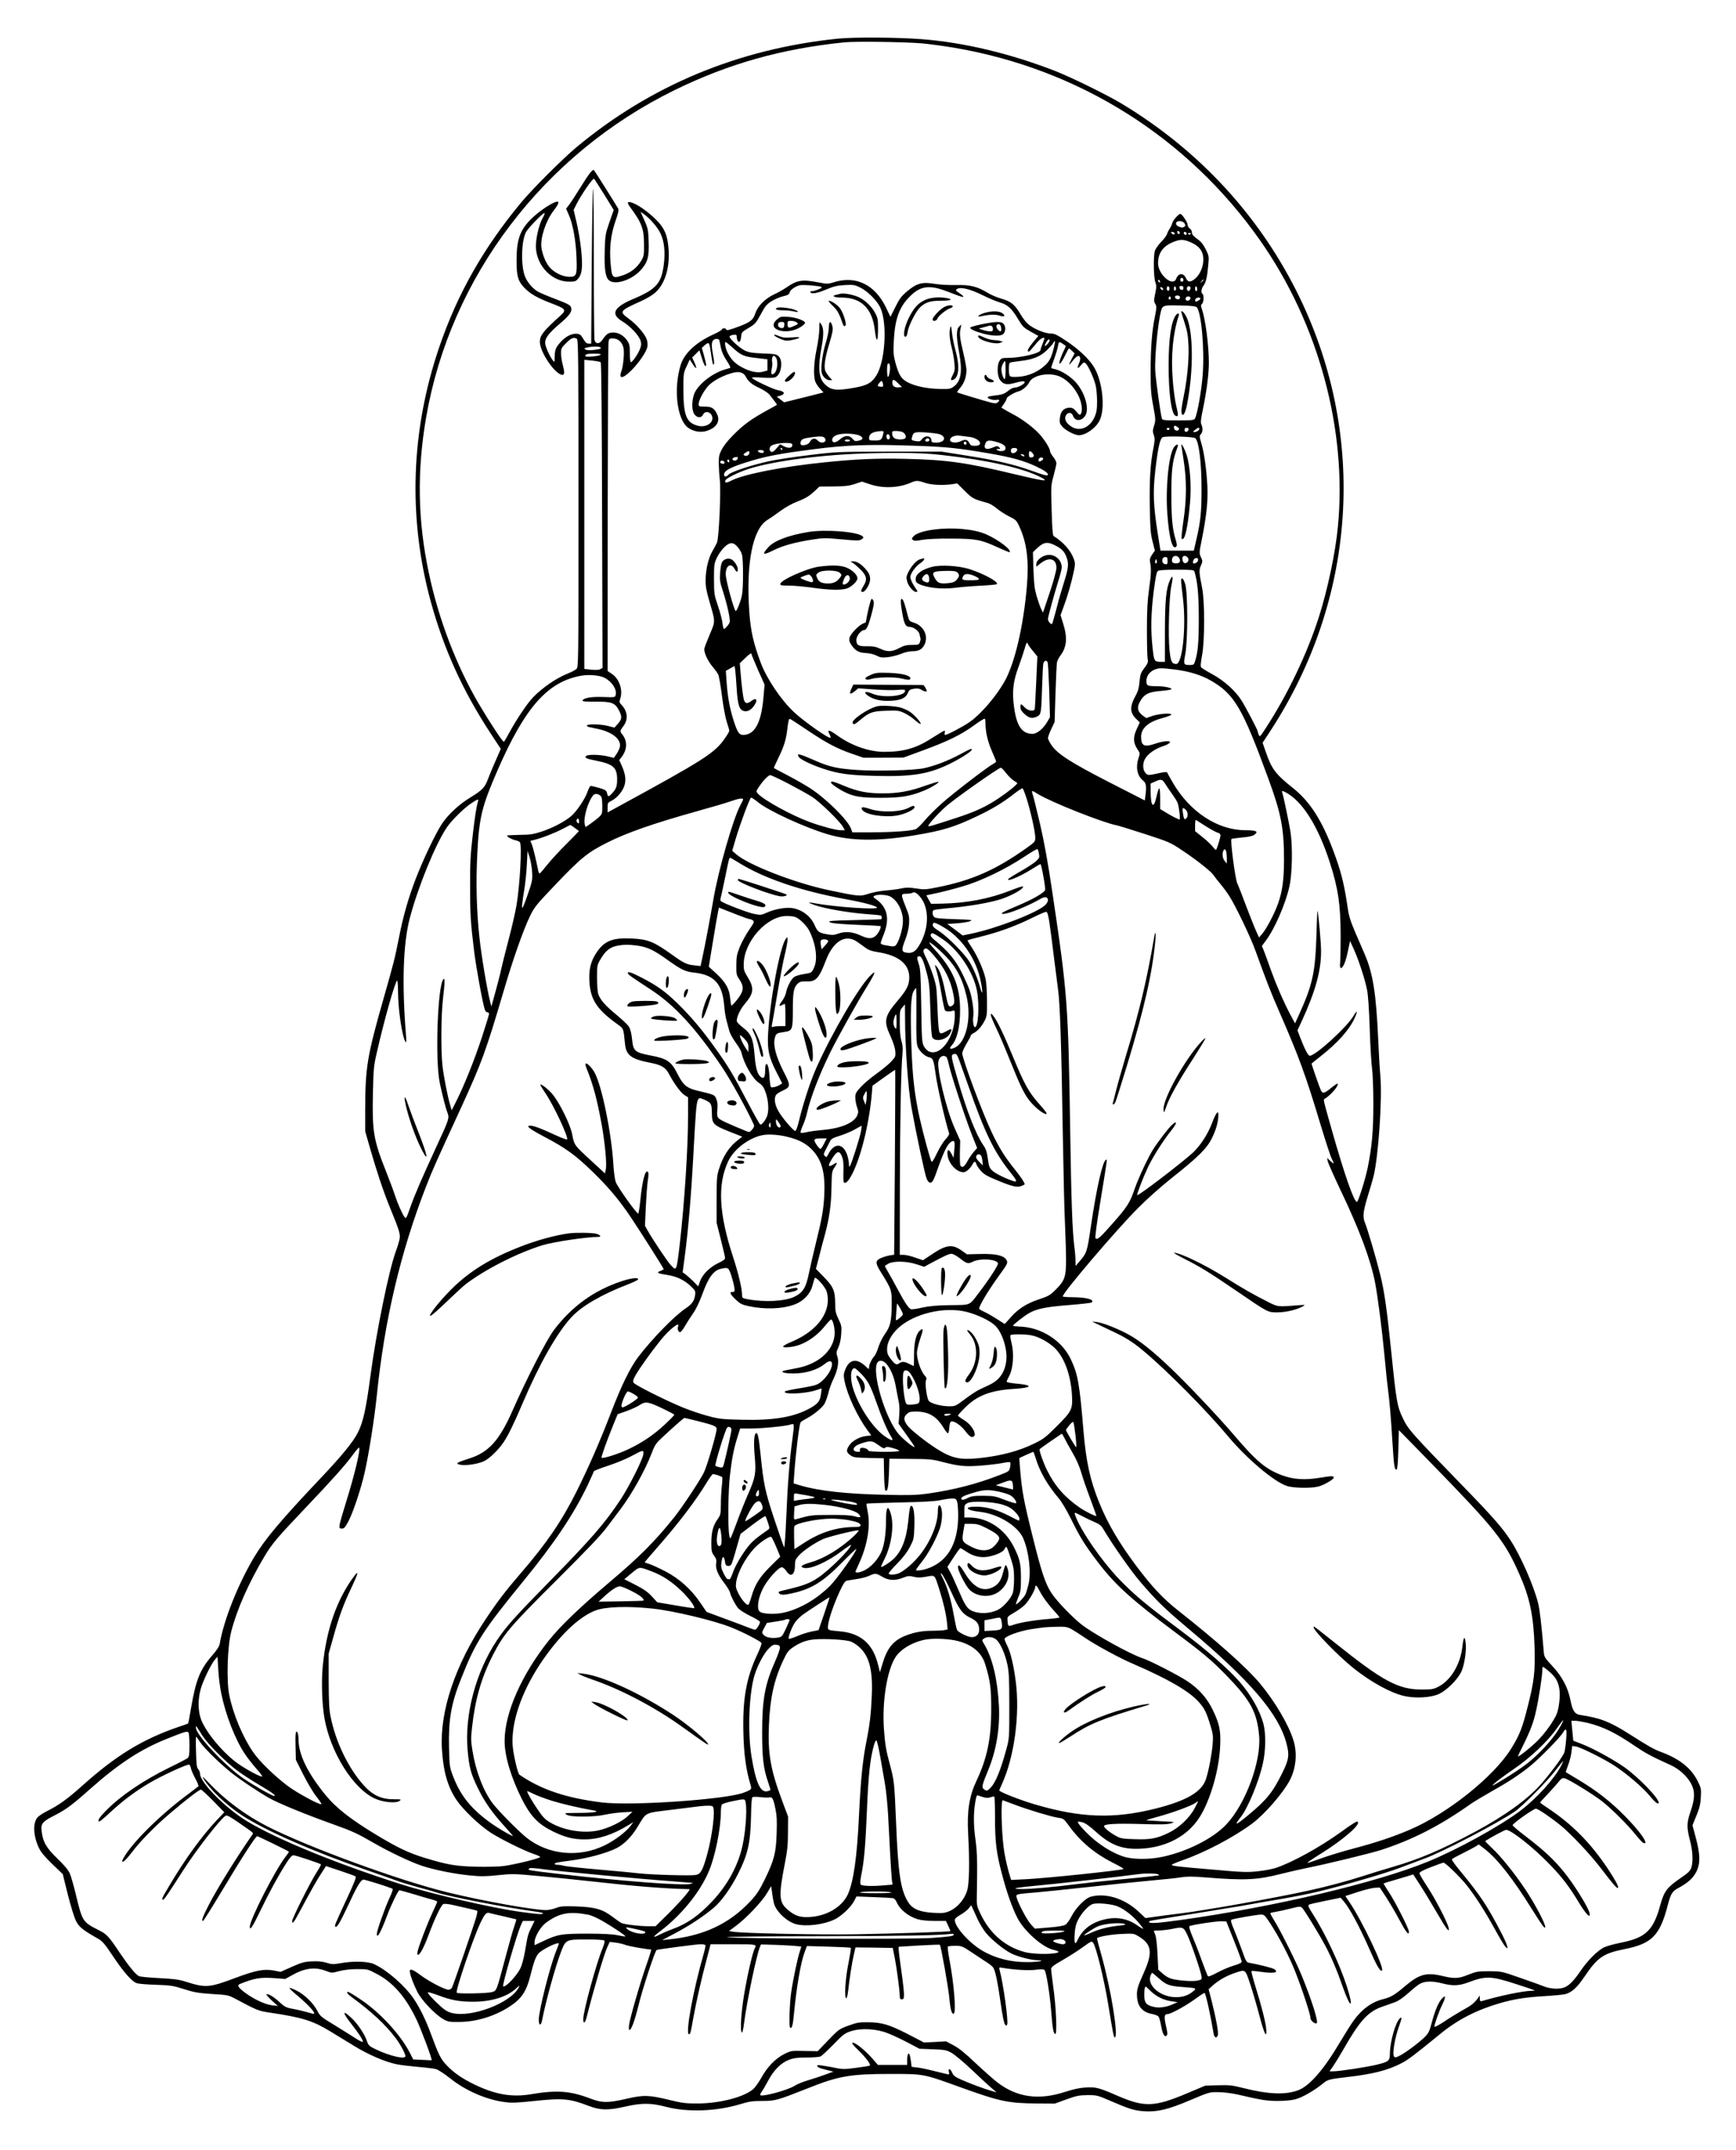 <?xml version="1.0" standalone="no"?>
<!DOCTYPE svg PUBLIC "-//W3C//DTD SVG 20010904//EN"
 "http://www.w3.org/TR/2001/REC-SVG-20010904/DTD/svg10.dtd">
<svg version="1.0" xmlns="http://www.w3.org/2000/svg"
 width="1640pt" height="2030pt" viewBox="0 0 1640 2030"
 preserveAspectRatio="xMidYMid meet">

<g transform="translate(0,2030) scale(0.1,-0.1)"
fill="#000000" stroke="none">
<path d="M7915 19935 c-940 -97 -1767 -441 -2470 -1026 -129 -108 -418 -396
-524 -524 -355 -429 -599 -859 -770 -1359 -271 -791 -298 -1616 -81 -2409 123
-447 302 -842 567 -1246 l94 -143 -49 -112 c-27 -61 -60 -140 -73 -175 -29
-78 -52 -102 -164 -171 -109 -66 -211 -161 -271 -251 -60 -91 -178 -339 -247
-519 -69 -180 -118 -351 -156 -545 -42 -212 -51 -246 -145 -576 -158 -553
-175 -657 -176 -1058 l0 -204 46 -161 c65 -225 126 -408 189 -562 91 -222 100
-251 88 -304 -6 -25 -20 -72 -33 -105 -66 -180 -184 -757 -240 -1175 -42 -317
-69 -439 -119 -538 -45 -89 -151 -219 -352 -431 -378 -399 -528 -578 -630
-749 -152 -256 -286 -594 -323 -814 -5 -26 -27 -61 -78 -119 -109 -127 -148
-226 -193 -488 -13 -79 -26 -145 -27 -146 -2 -2 -46 -18 -98 -35 -336 -116
-585 -268 -905 -555 -140 -125 -219 -182 -331 -238 -40 -20 -81 -48 -92 -62
-43 -55 -37 -173 14 -282 20 -43 54 -84 127 -155 l100 -96 48 -194 c27 -106
61 -218 77 -248 28 -57 67 -88 204 -165 46 -26 64 -47 140 -160 104 -157 186
-250 231 -263 17 -6 100 -13 182 -15 137 -5 160 -8 263 -41 98 -31 135 -37
265 -46 148 -9 154 -10 222 -46 202 -108 217 -114 325 -130 308 -46 405 -76
572 -178 57 -35 157 -96 223 -136 136 -84 295 -152 405 -174 41 -8 134 -19
205 -25 72 -6 146 -15 166 -21 20 -6 78 -44 130 -85 145 -117 341 -202 513
-225 69 -10 116 -8 286 10 267 28 334 22 512 -47 111 -42 183 -43 346 -6 154
35 243 35 382 -2 206 -54 480 -44 708 26 80 24 111 29 203 29 123 0 143 6 429
119 292 117 403 136 780 136 323 0 307 3 675 -130 365 -131 439 -147 720 -149
l160 -1 110 40 c97 35 121 39 200 40 87 0 94 -2 210 -52 177 -77 231 -94 320
-100 128 -9 231 16 440 105 178 75 181 76 265 75 50 0 125 -10 180 -22 224
-52 277 -61 380 -61 64 0 130 6 165 15 66 17 171 77 252 141 58 48 59 48 243
70 243 28 383 64 511 131 62 32 114 71 374 283 159 129 338 221 557 284 132
38 246 56 423 66 88 5 175 14 194 19 64 19 110 62 182 168 122 180 177 217
377 257 257 51 333 128 407 413 30 114 42 133 108 168 85 46 133 91 164 152
37 78 36 157 -6 317 l-32 119 37 91 c30 72 38 108 42 174 4 77 3 86 -28 149
-61 124 -170 212 -344 277 -77 29 -112 49 -309 174 -182 115 -271 149 -459
177 -51 8 -72 39 -91 137 -24 121 -79 226 -172 325 -72 78 -77 86 -81 135 -21
254 -38 401 -54 462 -43 168 -164 443 -261 592 -78 119 -167 221 -459 521
-483 498 -504 522 -555 626 -55 113 -63 155 -110 617 -43 418 -65 576 -105
740 -34 139 -121 437 -145 493 -23 56 -18 104 24 243 22 71 47 157 56 191 47
187 85 737 65 958 -6 66 -15 219 -20 340 -19 431 -50 626 -128 805 -152 351
-143 323 -168 489 -30 190 -58 300 -125 479 -109 293 -222 470 -380 597 -171
136 -206 183 -263 350 l-28 81 75 114 c810 1244 913 2768 277 4086 -368 763
-948 1394 -1690 1839 -138 82 -465 243 -615 302 -421 165 -870 273 -1268 303
-237 18 -642 20 -792 5z m800 -45 c66 -6 198 -24 294 -40 1182 -199 2212 -847
2895 -1820 552 -786 824 -1788 735 -2705 -23 -244 -97 -593 -179 -850 -110
-344 -292 -727 -498 -1044 -60 -93 -61 -94 -72 -67 -5 15 -10 30 -10 33 0 12
-115 231 -152 289 -56 90 -167 189 -277 248 -50 27 -96 56 -103 63 -8 10 -6
39 8 116 26 139 26 509 0 637 -29 145 -30 167 -11 210 17 38 17 42 0 79 -17
38 -17 42 9 168 44 222 59 364 52 503 -8 155 -30 314 -57 404 -18 62 -19 70
-5 85 19 20 21 60 5 94 -8 18 -5 50 15 143 35 170 56 330 56 438 0 166 -32
410 -66 508 -11 31 -10 39 2 49 16 13 19 85 4 94 -17 10 -11 51 10 78 22 28
35 82 45 200 7 74 6 81 -24 142 -24 47 -44 73 -81 99 -37 27 -50 42 -50 61 0
14 -9 30 -20 37 -11 7 -20 22 -20 34 0 23 -54 104 -69 104 -17 0 -71 -61 -77
-88 -4 -15 -15 -38 -24 -52 -10 -14 -21 -36 -25 -50 -4 -14 -29 -48 -56 -75
-27 -28 -54 -66 -59 -85 -15 -51 -12 -248 4 -293 12 -32 12 -49 -1 -110 -13
-64 -13 -74 1 -97 14 -24 13 -35 -4 -121 -28 -137 -40 -298 -40 -520 0 -166 4
-216 25 -326 23 -125 23 -133 8 -181 -14 -44 -15 -57 -3 -91 11 -33 10 -51 -3
-119 -29 -141 -39 -301 -35 -552 4 -210 7 -258 26 -332 l22 -88 -26 -37 c-20
-30 -24 -45 -19 -73 12 -63 10 -113 -10 -255 -15 -108 -20 -197 -20 -385 0
-135 3 -259 7 -276 6 -26 1 -39 -31 -82 -34 -45 -39 -59 -46 -129 -5 -58 -14
-91 -35 -129 -60 -108 -58 -165 8 -227 l30 -29 -30 -64 c-35 -76 -33 -129 8
-190 24 -36 25 -38 10 -82 -29 -85 -13 -169 40 -211 30 -23 36 -52 27 -128
l-8 -62 -340 174 c-368 189 -488 267 -544 352 -17 25 -31 54 -31 64 0 9 14 47
31 84 l32 67 8 266 c5 147 11 280 14 296 3 16 17 44 31 63 62 81 70 171 28
303 l-25 81 30 82 c37 99 74 229 95 330 14 67 14 80 1 117 -28 80 -100 161
-192 218 -8 5 -14 80 -18 242 -7 233 -7 236 19 330 14 52 26 105 26 116 0 12
-13 38 -30 59 -16 21 -30 44 -30 52 0 24 -37 87 -84 145 -53 65 -163 151 -262
204 -38 20 -79 43 -92 51 l-22 14 25 37 c14 20 25 42 25 49 0 14 73 58 112 67
34 8 84 50 100 84 35 74 204 102 303 50 66 -34 129 -103 166 -181 30 -64 38
-138 19 -167 -9 -12 -16 -9 -41 23 -25 29 -38 37 -64 37 -53 0 -87 -35 -92
-96 -5 -43 -2 -54 21 -81 31 -37 119 -83 158 -83 68 0 167 73 199 146 53 119
21 382 -62 507 -49 75 -145 164 -257 238 -83 56 -110 69 -142 69 -50 0 -136
32 -196 73 -33 23 -61 55 -95 112 -55 92 -87 118 -184 146 -38 11 -95 35 -125
54 -99 60 -167 77 -299 73 -67 -1 -151 3 -199 11 -119 20 -170 7 -259 -67 -58
-49 -74 -70 -114 -150 l-47 -94 -42 88 c-104 215 -282 303 -488 240 -60 -19
-66 -19 -150 -3 -155 30 -200 23 -303 -48 -30 -20 -82 -50 -116 -65 -83 -38
-155 -110 -177 -178 -21 -63 -45 -82 -144 -121 -101 -38 -132 -46 -132 -32 0
6 -9 11 -20 11 -11 0 -20 -5 -20 -11 0 -5 -34 -26 -76 -45 -168 -76 -280 -180
-314 -291 -69 -225 -35 -514 70 -592 47 -34 112 -47 166 -33 96 26 139 87 111
154 -27 62 -51 78 -117 78 -56 0 -60 2 -60 23 0 41 56 141 104 186 51 46 139
90 222 111 58 15 100 2 120 -38 22 -44 59 -75 130 -107 42 -20 81 -46 95 -64
13 -17 35 -45 48 -62 13 -16 22 -31 20 -33 -2 -1 -49 -27 -103 -57 -55 -30
-129 -75 -165 -102 -98 -70 -215 -191 -250 -257 -27 -51 -31 -67 -31 -136 1
-44 5 -113 10 -154 12 -103 -8 -554 -27 -595 -7 -16 -27 -52 -43 -80 -38 -66
-63 -171 -64 -270 -1 -64 7 -105 36 -205 57 -195 57 -184 5 -307 -25 -59 -49
-120 -52 -135 -9 -34 28 -116 79 -177 21 -24 43 -56 51 -70 7 -14 23 -105 35
-201 13 -103 32 -205 46 -248 13 -40 24 -77 24 -83 0 -5 -17 -36 -39 -67 -97
-143 -191 -203 -1038 -664 l-73 -40 0 46 c0 43 2 47 39 65 52 27 106 92 121
146 15 54 8 106 -25 181 l-25 56 24 31 c52 70 54 148 6 210 -26 32 -25 34 10
81 46 61 39 139 -17 198 -23 24 -24 30 -14 59 28 81 -8 188 -78 235 l-41 27 1
1541 c1 847 4 1555 8 1571 6 27 10 30 45 29 47 -2 84 -36 96 -89 10 -42 -2
-173 -19 -218 -30 -79 11 -77 94 6 73 73 142 175 151 223 3 18 1 49 -6 68 -16
50 -97 144 -170 196 -93 69 -91 73 122 169 47 21 106 57 130 79 88 81 134 226
125 392 -7 118 -26 181 -74 245 -51 66 -162 158 -236 195 -73 36 -94 28 -57
-22 112 -151 134 -208 134 -353 1 -102 -1 -113 -26 -157 -40 -67 -100 -114
-180 -140 -93 -30 -98 -24 -110 119 -12 143 2 268 47 397 25 71 32 104 25 116
-17 31 -221 355 -229 363 -12 12 -50 -37 -132 -170 -40 -65 -86 -135 -102
-156 l-29 -38 25 -57 c39 -86 68 -248 73 -402 7 -171 1 -186 -73 -184 -62 2
-142 42 -184 94 -34 40 -64 115 -74 180 -13 90 41 255 114 349 37 47 53 79 43
85 -26 16 -187 -90 -268 -176 -95 -100 -124 -189 -124 -380 0 -146 13 -192 72
-254 55 -58 122 -97 258 -149 137 -52 144 -62 83 -117 -163 -147 -193 -186
-193 -247 0 -97 147 -311 213 -311 21 0 22 27 2 100 -8 30 -15 77 -15 104 0
45 4 53 49 97 48 48 72 58 101 39 13 -8 15 -192 15 -1554 0 -1533 0 -1546 -20
-1564 -11 -10 -47 -29 -80 -42 -108 -43 -240 -133 -328 -224 -56 -58 -155
-206 -222 -328 -26 -49 -50 -90 -55 -93 -9 -5 -132 181 -233 352 -214 362
-384 806 -476 1243 -105 493 -113 962 -25 1470 229 1326 1109 2483 2349 3090
510 249 1008 389 1600 450 109 11 574 4 740 -10z m-3005 -1430 l88 -143 -41
-116 c-38 -111 -40 -122 -44 -267 -6 -168 6 -251 39 -280 55 -50 212 -1 298
92 69 76 83 126 78 272 -4 108 -6 123 -40 200 l-37 82 32 -22 c58 -42 128
-122 157 -183 35 -73 46 -174 31 -292 -23 -181 -71 -235 -293 -328 -181 -77
-212 -141 -100 -209 74 -44 155 -130 172 -180 10 -32 10 -44 -4 -81 -19 -49
-71 -125 -86 -125 -6 0 -10 35 -10 84 0 70 -4 88 -23 117 -34 50 -82 79 -134
79 -46 0 -64 -13 -106 -74 -26 -38 -63 -35 -71 5 -3 17 -6 347 -6 732 0 385
-3 697 -7 693 -5 -4 -10 -335 -13 -734 l-5 -727 -24 0 c-19 0 -31 11 -51 45
-22 39 -31 45 -62 48 -47 4 -104 -25 -152 -78 -46 -51 -56 -77 -56 -143 -1
-49 -2 -51 -16 -32 -33 42 -74 136 -74 167 0 47 34 92 136 179 98 83 122 118
108 158 -8 21 -31 33 -144 76 -74 28 -152 61 -172 73 -55 34 -106 99 -124 157
-35 114 -27 322 15 403 21 40 167 190 176 180 3 -3 -6 -25 -20 -49 -36 -66
-68 -211 -62 -285 13 -172 155 -314 313 -314 57 0 64 3 87 30 16 18 28 48 32
81 12 87 -10 285 -51 461 l-25 106 27 54 c46 91 156 250 166 240 5 -5 49 -74
98 -152z m5481 -271 c9 -17 8 -23 -2 -30 -18 -11 -22 -11 -53 1 -16 6 -26 17
-26 30 0 30 65 29 81 -1z m-46 -87 c0 -18 -20 -15 -23 4 -3 10 1 15 10 12 7
-3 13 -10 13 -16z m-50 -1 c10 -17 -12 -21 -25 -6 -10 12 -10 15 3 15 9 0 18
-4 22 -9z m115 -7 c0 -9 -5 -14 -12 -12 -18 6 -21 28 -4 28 9 0 16 -7 16 -16z
m40 2 c0 -11 -19 -15 -25 -6 -3 5 1 10 9 10 9 0 16 -2 16 -4z m19 -94 c74 -37
105 -92 98 -175 -6 -66 -41 -134 -86 -166 -41 -29 -59 -26 -78 14 -24 51 -71
47 -92 -8 -31 -80 -171 41 -171 147 0 106 57 175 175 212 50 16 85 10 154 -24z
m-89 -348 c0 -8 -7 -14 -15 -14 -15 0 -21 21 -9 33 10 9 24 -2 24 -19z m-220
-15 c0 -6 -4 -7 -10 -4 -5 3 -10 11 -10 16 0 6 5 7 10 4 6 -3 10 -11 10 -16z
m410 17 c0 -2 -8 -10 -17 -17 -16 -13 -17 -12 -4 4 13 16 21 21 21 13z m-3613
-65 c11 -6 5 -12 -26 -24 -23 -10 -51 -17 -62 -17 -11 0 -17 -4 -14 -10 12
-19 65 -10 152 27 72 30 104 37 175 41 80 4 93 2 142 -22 72 -35 162 -125 193
-192 68 -149 45 -514 -40 -643 -46 -69 -84 -90 -203 -112 -178 -32 -226 -25
-287 38 -53 56 -61 155 -26 343 23 124 21 184 -5 221 -15 23 -16 21 -16 -46 0
-39 -11 -124 -25 -190 -27 -128 -32 -251 -14 -306 7 -19 27 -50 45 -69 l34
-36 -186 -47 -186 -46 -35 26 -35 27 25 7 c61 16 54 43 -13 54 -42 7 -235 98
-246 116 -4 7 27 8 98 3 75 -4 111 -3 127 6 52 27 70 152 28 194 -21 21 -35
24 -148 28 -100 4 -133 9 -171 27 -54 26 -151 115 -146 134 3 6 19 13 36 15
28 3 32 0 32 -20 0 -13 5 -30 10 -38 14 -22 28 -2 32 44 3 37 7 42 70 79 62
37 70 46 115 129 42 79 55 94 104 125 32 19 81 40 110 46 43 10 54 17 59 36 4
16 22 33 50 49 42 22 52 23 139 18 52 -4 100 -10 108 -15z m3289 -27 c-5 -13
-10 -14 -18 -6 -6 6 -8 18 -4 28 5 13 10 14 18 6 6 -6 8 -18 4 -28z m64 11 c0
-8 -4 -17 -10 -20 -6 -4 -10 5 -10 20 0 15 4 24 10 20 6 -3 10 -12 10 -20z
m70 4 c0 -25 -33 -22 -38 4 -2 12 3 17 17 17 15 0 21 -6 21 -21z m67 5 c1 -5
-2 -16 -7 -24 -12 -20 -35 2 -26 25 6 17 27 16 33 -1z m63 -15 c0 -10 -4 -19
-10 -19 -5 0 -10 12 -10 26 0 14 4 23 10 19 6 -3 10 -15 10 -26z m-2460 10
c29 -6 95 -29 147 -50 53 -21 99 -36 102 -33 6 5 -3 13 -54 49 -17 12 -18 16
-5 25 31 23 121 2 235 -54 61 -30 136 -62 167 -71 75 -20 116 -58 175 -157 44
-74 54 -83 120 -120 l72 -40 -49 -59 c-47 -57 -62 -89 -41 -89 6 0 30 27 56
59 40 53 78 81 91 68 2 -2 -5 -25 -16 -51 -11 -26 -20 -54 -20 -61 0 -31 -186
-75 -315 -75 -48 0 -57 -3 -72 -27 -26 -39 -24 -144 4 -181 31 -42 63 -49 137
-29 74 20 96 21 96 7 0 -16 -62 -50 -92 -50 -14 0 -39 -11 -55 -24 -44 -36
-63 -43 -135 -51 -38 -4 -68 -11 -68 -16 0 -15 53 -31 83 -25 30 6 35 -5 12
-24 -12 -10 -26 -11 -58 -3 -64 16 -320 93 -325 98 -2 2 11 23 31 45 36 43 57
103 57 166 0 20 -13 93 -30 163 -33 140 -37 180 -25 231 l7 35 -21 -19 c-28
-25 -28 -94 0 -246 33 -180 18 -271 -53 -322 -30 -21 -43 -23 -128 -21 -117 2
-227 24 -300 60 -65 33 -89 70 -121 188 -18 68 -21 97 -16 195 10 207 47 319
140 418 87 92 156 115 267 91z m2138 -8 c3 -8 -1 -12 -9 -9 -7 2 -15 10 -17
17 -3 8 1 12 9 9 7 -2 15 -10 17 -17z m158 -72 c3 -6 2 -15 -3 -20 -13 -13
-43 -1 -43 17 0 16 36 19 46 3z m-86 -14 c0 -8 -4 -15 -10 -15 -5 0 -10 7 -10
15 0 8 5 15 10 15 6 0 10 -7 10 -15z m183 9 c11 -11 -5 -34 -24 -34 -12 0 -19
7 -19 20 0 19 28 28 43 14z m97 -14 c0 -11 -40 -34 -47 -26 -3 3 -3 12 0 21 7
16 47 21 47 5z m-35 -81 c44 -46 75 -392 57 -637 -11 -149 -50 -370 -73 -414
-9 -16 -27 -18 -159 -18 -133 0 -149 2 -154 18 -12 40 -56 354 -62 443 -10
148 36 568 67 605 16 20 44 23 183 19 92 -2 132 -7 141 -16z m-4510 -311 c2
-7 9 -39 15 -71 8 -39 26 -79 55 -123 27 -40 39 -66 32 -69 -7 -2 -30 -9 -52
-15 -123 -37 -259 -148 -289 -235 -23 -70 -21 -156 5 -189 27 -34 65 -35 81
-1 21 46 88 20 88 -35 0 -53 -71 -89 -139 -70 -107 29 -134 96 -135 335 0 158
0 161 30 225 l30 65 28 -43 c35 -56 44 -48 17 14 l-22 48 34 34 34 34 22 -70
c21 -69 41 -101 41 -65 0 10 -9 50 -20 88 l-20 70 25 23 c45 38 46 37 65 -98
6 -41 13 -76 15 -79 15 -15 15 18 0 93 -16 84 -14 124 9 138 17 12 46 9 51 -4z
m3116 -17 c-11 -20 -41 -47 -41 -37 0 18 32 66 40 61 7 -4 7 -13 1 -24z m53
-18 c-25 -116 -45 -161 -90 -202 -68 -63 -160 -103 -251 -109 -57 -4 -77 -1
-84 9 -12 19 -11 116 1 124 5 3 46 10 91 15 126 14 195 42 257 101 28 28 57
59 62 70 15 27 21 24 14 -8z m-3042 -37 c79 -72 107 -84 227 -97 l101 -12 0
-53 0 -53 -41 -11 c-53 -15 -122 0 -201 42 -65 34 -107 79 -138 145 -19 41
-27 93 -14 93 3 0 33 -24 66 -54z m3118 37 c14 -9 26 -17 28 -19 2 -1 -4 -16
-12 -32 -32 -62 -55 -131 -46 -137 5 -3 26 27 46 67 20 40 38 75 40 77 3 3 16
-7 30 -21 l26 -25 -26 -49 c-35 -66 -33 -74 7 -22 18 23 40 44 49 46 24 5 30
-25 13 -65 -23 -54 -17 -62 15 -24 26 30 31 33 46 20 23 -19 78 -140 95 -209
7 -30 13 -98 13 -150 0 -77 -5 -105 -24 -149 -45 -101 -143 -141 -221 -88 -48
32 -66 68 -51 101 17 37 57 36 70 -3 19 -54 87 -48 118 10 39 77 -21 246 -118
334 -56 50 -123 88 -175 100 -18 3 -33 9 -33 12 0 3 13 42 30 87 16 45 32 98
35 119 7 42 11 44 45 20z m-4371 -32 c19 -12 5 -18 -61 -26 -34 -4 -63 -3 -75
3 -15 9 -15 12 -3 16 40 14 121 18 139 7z m5 -71 c-14 -14 -144 -26 -144 -13
0 19 14 23 84 23 48 0 67 -3 60 -10z m1654 -23 c24 -28 18 -121 -9 -148 -29
-29 -40 -13 -28 40 5 24 7 52 4 62 -7 22 2 59 14 59 5 0 13 -6 19 -13z m-1653
-48 c6 -6 11 -524 13 -1448 l4 -1439 -21 -11 c-13 -8 -44 -9 -86 -5 l-65 7 0
1459 0 1460 73 -7 c39 -4 76 -11 82 -16z m3825 -74 c0 -47 -4 -85 -9 -85 -12
0 -31 56 -31 94 0 27 23 76 36 76 2 0 4 -38 4 -85z m-1094 -9 c-4 -31 -12 -56
-17 -56 -10 0 -13 113 -2 124 16 16 25 -16 19 -68z m84 -154 c-37 -4 -60 12
-60 43 0 37 12 37 52 -2 l39 -38 -31 -3z m-148 28 c3 -21 -1 -25 -21 -22 -34
3 -36 7 -14 36 20 27 30 23 35 -14z m2784 -404 c14 -11 16 -18 8 -26 -15 -15
-44 -2 -44 21 0 23 9 24 36 5z m-78 -17 c-2 -6 -8 -10 -13 -10 -5 0 -11 4 -13
10 -2 6 4 11 13 11 9 0 15 -5 13 -11z m180 -6 c-5 -26 -38 -29 -38 -4 0 15 6
21 21 21 14 0 19 -5 17 -17z m102 9 c0 -15 -24 -32 -44 -32 -20 1 -20 1 3 20
24 21 41 26 41 12z m-2986 -49 c-14 -57 -21 -63 -79 -63 -51 0 -55 2 -55 23 0
41 36 62 113 66 25 1 27 -1 21 -26z m179 18 c30 -12 45 -49 26 -62 -21 -13
-83 -11 -101 4 -15 10 -23 36 -19 60 1 10 65 9 94 -2z m355 -22 c68 -26 46
-79 -34 -79 -36 0 -44 3 -44 18 0 46 -57 56 -89 16 -18 -23 -25 -25 -62 -19
-38 7 -40 9 -34 33 13 52 21 55 133 48 56 -4 115 -11 130 -17z m-750 -16 c31
-19 24 -36 -19 -45 -29 -6 -37 -4 -55 18 -30 37 -74 35 -119 -5 -38 -33 -68
-37 -73 -11 -5 28 23 51 73 60 64 11 163 2 193 -17z m276 1 c7 -17 0 -34 -14
-34 -11 0 -21 30 -14 41 8 14 21 11 28 -7z m754 -10 c98 -12 142 -84 52 -84
-33 0 -42 4 -52 25 -15 33 -40 39 -78 20 -43 -22 -105 -17 -105 10 0 27 42 46
90 41 22 -3 64 -8 93 -12z m-1368 -9 c32 -39 -31 -63 -65 -25 -24 27 -56 22
-72 -10 -8 -16 -24 -27 -45 -32 -38 -8 -53 2 -44 30 8 25 25 32 96 42 88 12
117 11 130 -5z m3502 -3 c34 -28 59 -232 59 -477 0 -222 -9 -307 -47 -472
l-26 -113 -157 0 -158 0 -22 138 c-46 286 -51 411 -26 627 24 205 44 295 69
306 32 14 290 6 308 -9z m-2512 -17 c0 -8 -9 -15 -20 -15 -20 0 -26 11 -13 23
12 13 33 7 33 -8z m-750 -5 c0 -5 -11 -10 -25 -10 -14 0 -25 5 -25 10 0 6 11
10 25 10 14 0 25 -4 25 -10z m1399 -18 c57 -18 78 -39 68 -66 -7 -18 -53 -22
-77 -6 -12 8 -10 10 10 10 22 0 23 1 9 16 -15 14 -20 14 -54 0 -69 -29 -96
-16 -76 37 13 32 39 34 120 9z m-299 -7 c0 -8 -4 -15 -9 -15 -13 0 -22 16 -14
24 11 11 23 6 23 -9z m-1645 -20 c0 -28 -39 -31 -82 -8 l-34 18 -33 -39 c-23
-28 -38 -37 -49 -33 -21 8 -22 40 -3 56 20 16 92 30 151 28 43 -2 50 -5 50
-22z m1175 -5 c280 -10 396 -22 680 -71 211 -36 327 -68 440 -120 83 -39 120
-64 120 -81 0 -15 -31 -8 -153 36 -170 61 -333 99 -612 143 l-240 38 -495 0
c-494 -1 -495 -1 -758 -33 -145 -17 -316 -44 -380 -58 -160 -35 -355 -100
-377 -124 -23 -25 -45 -26 -45 -2 0 41 72 76 276 136 136 40 271 65 557 102
329 43 539 50 987 34z m-1270 -30 c0 -5 -2 -10 -4 -10 -3 0 -8 5 -11 10 -3 6
-1 10 4 10 6 0 11 -4 11 -10z m2220 -3 c0 -19 -21 -37 -42 -37 -18 0 -25 29
-11 43 12 12 53 7 53 -6z m-2395 -16 c3 -5 1 -12 -5 -16 -13 -8 -50 3 -50 16
0 12 47 12 55 0z m-135 -15 c0 -22 -27 -39 -46 -28 -15 8 -14 11 7 26 29 20
39 20 39 2z m2674 -5 c21 -23 14 -41 -15 -41 -14 0 -19 7 -19 30 0 35 10 38
34 11z m-864 -17 c437 -48 776 -124 944 -212 85 -44 30 -37 -259 32 -451 109
-640 135 -1030 143 -261 6 -466 -3 -755 -33 -389 -39 -758 -111 -878 -171 -53
-27 -69 -26 -59 1 8 21 126 78 222 109 240 75 693 134 1130 146 314 8 519 4
685 -15z m785 -4 c8 -13 -5 -13 -25 0 -13 8 -13 10 2 10 9 0 20 -4 23 -10z
m-2708 -35 c-8 -19 -47 -20 -47 -1 0 8 10 16 23 18 28 5 31 3 24 -17z m2888 6
c6 -11 -33 -36 -42 -27 -3 3 -3 12 0 21 7 17 33 20 42 6z m-2965 -27 c0 -8 -4
-12 -10 -9 -5 3 -10 10 -10 16 0 5 5 9 10 9 6 0 10 -7 10 -16z m-46 -9 c3 -10
-1 -15 -14 -15 -20 0 -33 13 -23 24 11 11 31 6 37 -9z m1896 -195 c57 -20 171
-25 259 -12 l44 7 71 -71 c72 -72 82 -77 213 -113 24 -6 63 -30 89 -52 25 -22
78 -56 116 -75 66 -33 71 -38 99 -99 70 -154 90 -319 70 -560 -32 -376 -113
-722 -208 -895 -77 -139 -222 -310 -328 -385 -60 -43 -215 -125 -235 -125 -7
0 -9 8 -5 20 3 11 2 20 -3 20 -5 0 -58 -32 -118 -70 -146 -95 -266 -130 -450
-130 -143 0 -309 58 -443 154 -78 56 -99 60 -76 15 9 -17 14 -33 11 -36 -13
-13 -246 150 -344 241 -122 114 -256 312 -314 464 -70 187 -96 301 -109 478
-33 463 31 790 171 874 23 14 77 51 120 83 46 34 111 71 156 88 85 33 120 54
177 108 l38 36 132 1 c107 1 145 5 201 23 l69 23 78 -26 c124 -41 273 -34 389
18 45 20 64 19 130 -4z m1243 -598 c52 -28 77 -57 95 -111 20 -56 14 -104 -28
-235 -21 -68 -49 -162 -60 -208 -12 -45 -28 -107 -37 -136 -14 -52 -15 -53
-34 -36 -10 9 -19 27 -19 39 0 20 66 259 109 395 11 36 21 78 21 93 0 64 -54
117 -120 117 -56 0 -120 -47 -120 -88 l0 -24 40 32 c81 64 150 45 150 -42 0
-25 -26 -122 -63 -233 l-64 -190 -16 32 c-9 17 -28 71 -43 120 -21 74 -26 115
-31 253 l-5 165 33 32 c72 68 104 72 192 25z m-3015 -7 c17 -19 36 -51 41 -72
14 -50 14 -318 0 -385 -12 -59 -48 -148 -58 -148 -15 0 -96 295 -95 347 0 82
48 113 82 53 20 -36 32 -38 32 -7 0 32 -36 86 -65 97 -32 12 -70 -2 -85 -31
-7 -12 -14 -56 -17 -98 -5 -67 -2 -88 27 -176 41 -129 72 -269 63 -292 -7 -21
-43 -63 -54 -63 -4 0 -11 26 -14 58 -4 31 -23 104 -43 162 -35 102 -36 110
-37 250 0 136 2 148 26 201 15 32 45 75 68 98 53 53 87 55 129 6z m4172 -106
c17 -30 5 -49 -29 -49 -35 0 -45 12 -37 46 8 31 50 33 66 3z m80 6 c15 -18 7
-43 -16 -52 -19 -7 -34 12 -34 45 0 26 30 31 50 7z m-190 -31 c0 -31 -3 -35
-22 -32 -39 5 -37 68 2 68 16 0 20 -6 20 -36z m288 4 c-3 -23 -48 -41 -48 -20
0 24 14 42 32 42 14 0 19 -6 16 -22z m-392 -25 c-11 -11 -19 6 -11 24 8 17 8
17 12 0 3 -10 2 -21 -1 -24z m358 -80 c30 -102 40 -212 41 -438 0 -230 -8
-325 -36 -412 -9 -29 -15 -33 -47 -33 -61 0 -63 5 -45 100 25 130 25 582 0
663 -11 35 -23 57 -30 54 -13 -4 -14 0 9 -192 31 -265 -5 -615 -64 -615 -41 0
-52 22 -63 125 -15 136 -5 506 16 608 20 94 14 118 -13 57 -36 -81 -46 -187
-47 -488 l0 -282 -30 0 c-71 0 -72 1 -86 128 -19 168 -16 331 10 537 17 132
27 183 39 193 11 8 63 12 178 12 146 0 163 -2 168 -17z m-1574 -683 c0 -5 20
-34 45 -64 l45 -55 -11 -243 c-6 -134 -12 -249 -14 -255 -8 -25 -66 -15 -95
17 -35 37 -40 37 -40 1 0 -21 11 -39 40 -65 44 -39 74 -45 120 -21 35 18 37
30 45 285 3 102 8 197 11 213 7 28 27 36 40 15 5 -7 11 -127 16 -267 l7 -254
-25 -43 c-39 -66 -97 -114 -140 -114 -100 0 -151 75 -175 258 -19 143 -8 238
44 377 24 66 50 144 58 173 7 28 16 52 21 52 4 0 8 -4 8 -10z m-2610 -99 c0
-5 28 -71 61 -148 l62 -138 -11 -125 c-21 -238 -83 -350 -191 -350 -39 0 -54
23 -91 137 -36 113 -57 228 -66 365 l-7 103 41 23 41 23 6 -33 c3 -18 9 -97
14 -175 10 -162 25 -208 71 -218 36 -8 72 14 101 62 29 47 12 67 -31 35 -38
-29 -58 -28 -70 3 -10 26 -24 136 -35 276 l-6 76 48 46 c48 46 63 56 63 38z
m4010 -145 c127 -17 237 -51 322 -99 228 -129 304 -258 549 -927 122 -332 149
-473 149 -766 0 -191 -15 -300 -56 -416 -33 -94 -110 -240 -149 -285 l-31 -36
-31 69 c-17 38 -58 143 -93 234 -34 91 -70 184 -81 207 -20 42 -68 408 -55
420 3 3 46 9 96 14 55 4 100 13 115 23 50 33 27 46 -83 46 -260 1 -524 174
-684 452 -26 44 -49 86 -51 92 -2 7 -23 7 -68 -3 -113 -25 -115 -25 -138 0
-25 27 -28 86 -7 127 28 54 97 102 188 131 20 7 42 19 48 27 19 22 -57 18
-131 -7 -109 -38 -139 -24 -139 63 0 81 68 141 198 176 41 11 79 25 85 31 20
20 -108 13 -174 -9 l-60 -21 -30 21 c-57 42 -63 84 -20 151 36 57 81 77 196
85 47 4 88 11 91 15 8 13 -67 29 -138 29 -89 0 -98 4 -98 50 0 66 62 119 140
119 19 1 82 -6 140 -13z m-5400 -76 c71 -36 120 -111 106 -163 -5 -23 -7 -23
-118 -19 -114 4 -187 -9 -195 -34 -3 -8 34 -11 124 -10 152 1 184 -11 221 -84
30 -59 28 -80 -10 -124 l-33 -37 -60 15 c-66 18 -190 21 -200 6 -3 -5 4 -12
17 -15 13 -2 54 -12 92 -20 134 -30 216 -98 202 -168 -4 -17 -18 -48 -32 -68
l-25 -36 -57 14 c-75 18 -189 20 -205 4 -17 -17 1 -26 102 -46 154 -31 191
-64 191 -175 0 -66 -9 -90 -48 -132 -32 -35 -39 -35 -47 1 -6 26 -14 32 -76
51 -39 11 -75 20 -81 18 -5 -2 -18 -27 -28 -56 -24 -69 -101 -182 -153 -228
-63 -53 -170 -110 -277 -146 -84 -27 -109 -31 -212 -32 -65 -1 -118 -4 -118
-7 0 -12 45 -36 80 -44 19 -4 38 -13 42 -19 20 -30 0 -400 -32 -592 -11 -66
-45 -213 -75 -327 -30 -113 -61 -239 -70 -279 -8 -40 -33 -136 -54 -213 l-39
-140 -10 40 c-28 105 -83 430 -102 605 -28 255 -35 522 -21 796 17 344 42 447
191 789 260 597 474 838 791 894 73 13 173 4 219 -19z m3600 -433 c0 -81 22
-173 61 -261 21 -49 39 -92 39 -97 0 -5 -12 -15 -27 -23 -52 -26 -377 -276
-484 -371 -58 -52 -132 -125 -164 -164 -32 -38 -70 -75 -84 -81 -42 -17 -213
-29 -413 -30 l-186 0 -11 31 c-28 82 -231 283 -388 386 -45 29 -140 83 -210
120 -70 36 -130 68 -132 70 -2 1 17 44 42 95 54 109 74 176 86 282 5 43 12 80
16 84 7 7 2 10 185 -112 172 -115 271 -167 406 -213 l109 -38 190 0 190 1 185
68 c232 85 359 147 480 235 52 38 98 67 103 64 4 -2 7 -23 7 -46z m194 -467
c21 -27 53 -59 72 -71 19 -11 34 -22 34 -25 0 -12 -87 -83 -171 -139 -121 -82
-226 -131 -409 -190 -230 -75 -260 -84 -260 -74 0 18 119 146 186 200 120 97
480 349 499 349 6 0 28 -22 49 -50z m-2057 -100 c84 -44 186 -100 226 -126 74
-48 258 -226 290 -282 l18 -32 -43 0 c-40 0 -179 37 -288 77 -166 60 -437 208
-492 270 -16 18 -16 21 10 60 41 62 90 113 109 113 9 0 85 -36 170 -80z m3558
2 c11 -18 44 -66 73 -107 47 -67 53 -81 62 -151 6 -43 8 -80 5 -82 -5 -5 -81
33 -147 75 l-38 23 0 101 c0 60 -4 98 -9 94 -6 -3 -17 -39 -26 -80 -27 -121
-55 -92 -55 57 l0 69 43 19 c54 25 67 22 92 -18z m-1306 -145 c38 -120 81
-313 81 -365 0 -40 -2 -43 -82 -100 -296 -210 -519 -307 -847 -372 -105 -21
-121 -22 -197 -10 -66 10 -93 10 -136 1 -29 -7 -96 -16 -148 -20 -53 -4 -126
-18 -165 -31 -80 -27 -92 -26 -385 36 -314 67 -747 235 -864 336 l-39 34 32
109 c42 142 133 387 146 392 6 2 35 -17 65 -42 98 -81 450 -243 665 -305 215
-63 471 -65 810 -9 275 46 375 77 591 179 152 72 247 130 357 216 38 30 73 52
78 49 4 -3 22 -47 38 -98z m109 43 c122 -75 616 -271 742 -294 19 -4 140 -41
269 -83 227 -74 238 -79 350 -154 140 -93 276 -201 299 -238 9 -14 37 -51 63
-81 25 -30 63 -81 83 -113 60 -94 200 -386 246 -514 106 -293 148 -401 228
-583 184 -422 247 -593 391 -1073 45 -148 90 -286 101 -307 27 -54 25 -59 -11
-24 l-32 29 6 -32 c4 -17 58 -139 120 -270 176 -367 282 -649 326 -868 26
-134 66 -441 91 -705 11 -118 24 -249 30 -290 17 -133 30 -280 44 -515 15
-235 20 -269 40 -262 7 2 13 64 16 188 l5 184 300 -307 c613 -629 700 -738
840 -1057 98 -221 133 -393 142 -686 7 -231 -4 -324 -67 -570 -51 -201 -76
-262 -156 -391 -164 -263 -599 -610 -954 -762 -159 -68 -323 -123 -540 -180
-102 -27 -240 -69 -307 -94 -68 -25 -123 -43 -123 -39 0 3 61 45 136 91 204
128 368 269 341 296 -8 9 -42 -12 -167 -102 -197 -141 -449 -280 -606 -333
-34 -11 -110 -26 -170 -32 -98 -11 -140 -10 -419 15 -353 30 -395 35 -395 46
0 4 42 22 93 40 217 75 489 218 667 350 118 88 293 290 354 407 60 114 73 256
35 379 -45 147 -176 368 -315 535 -125 150 -410 404 -775 691 -141 111 -244
221 -389 413 -167 223 -273 402 -354 601 -88 216 -126 389 -151 688 -36 440
-53 532 -121 674 -85 177 -282 300 -486 305 -32 1 -58 4 -58 8 0 9 101 89 149
117 73 43 163 61 381 78 113 9 209 20 214 25 28 27 -52 48 -181 49 -51 0 -93
3 -93 8 0 35 503 625 710 833 84 85 217 203 316 282 256 203 336 282 384 381
39 78 60 156 60 219 0 48 -23 18 -60 -79 -39 -104 -112 -216 -184 -282 -113
-102 -513 -408 -523 -398 -6 6 56 167 102 264 49 103 144 252 224 352 54 67
53 95 -1 44 -35 -34 -130 -158 -175 -229 -46 -73 -137 -267 -172 -367 -47
-137 -71 -174 -207 -328 -125 -142 -147 -161 -165 -143 -6 6 12 139 45 339 70
429 67 406 54 402 -31 -11 -89 -266 -142 -627 -37 -250 -38 -252 -115 -341
l-30 -35 -1 52 c0 28 -4 85 -10 125 -19 141 -30 442 -40 1105 -18 1184 -25
1285 -165 2224 -46 311 -79 491 -120 669 -32 134 -61 255 -66 268 -10 26 -12
42 -4 42 3 0 27 -13 53 -30z m2335 19 c160 -83 309 -319 420 -664 79 -245 101
-396 102 -685 0 -124 -2 -243 -5 -265 -3 -22 -1 -42 4 -45 19 -11 47 50 68
150 l22 104 32 -70 c46 -99 110 -294 129 -394 10 -55 19 -185 25 -370 5 -157
15 -321 21 -365 7 -46 13 -188 13 -335 0 -265 -13 -407 -54 -610 -23 -110 -89
-320 -101 -320 -28 0 -116 253 -235 670 -90 318 -84 294 -67 305 59 37 135
127 119 142 -2 3 -30 -16 -61 -41 -64 -52 -79 -56 -96 -24 -9 17 -89 245 -89
254 0 1 37 31 83 67 161 126 272 250 323 360 32 70 26 85 -9 24 -63 -107 -359
-377 -414 -377 -15 0 -48 63 -88 167 l-28 73 36 77 c133 288 187 482 187 670
0 81 -26 372 -34 380 -2 2 -6 -92 -9 -209 -11 -371 -35 -484 -169 -778 l-34
-74 -45 84 c-63 119 -130 273 -185 425 -25 72 -54 151 -64 176 l-19 46 37 50
c84 111 189 353 224 517 26 119 30 378 9 511 -13 82 -68 347 -78 371 -6 17 1
18 30 3z m-6459 -52 c3 -12 6 -51 6 -88 0 -61 -2 -67 -32 -96 -18 -16 -54 -44
-80 -62 l-47 -32 -7 27 c-15 61 32 220 82 276 20 22 69 6 78 -25z m1336 -16
c0 -5 -11 -28 -24 -52 -68 -122 -210 -618 -257 -894 -25 -150 -85 -467 -106
-559 l-15 -69 -59 7 c-70 7 -98 20 -204 96 -177 127 -231 149 -380 157 -183
10 -263 -20 -336 -127 -52 -75 -73 -148 -72 -241 2 -194 59 -291 255 -433 73
-54 66 -36 83 -199 11 -103 61 -139 238 -173 104 -20 143 -43 176 -104 46 -89
113 -180 147 -201 l34 -21 0 -174 c0 -313 -34 -826 -80 -1227 -29 -242 -28
-242 -83 -184 -31 32 -173 245 -219 327 l-25 45 8 180 c5 99 13 211 19 249 8
49 8 72 0 80 -24 24 -52 -81 -71 -271 -7 -68 -16 -123 -20 -123 -17 0 -199
256 -213 300 -8 25 -17 95 -21 155 -17 303 -111 761 -180 880 -27 47 -72 91
-82 81 -4 -4 -1 -21 6 -39 62 -152 101 -294 145 -537 31 -172 50 -373 39 -423
l-8 -38 -142 131 c-148 136 -148 135 -168 240 -18 89 -107 274 -177 366 -35
47 -114 111 -124 102 -2 -2 19 -38 47 -79 78 -114 217 -410 207 -439 -2 -5
-55 15 -118 44 -123 58 -199 86 -230 86 -48 0 -9 -30 132 -105 199 -104 295
-173 456 -330 147 -142 255 -271 360 -428 97 -145 312 -484 312 -492 0 -3 -14
-11 -31 -17 -42 -15 -27 -24 61 -37 93 -14 165 -49 226 -107 44 -43 46 -47 40
-87 -8 -53 -31 -84 -88 -122 -108 -72 -319 -289 -450 -461 -75 -100 -156 -264
-254 -519 -106 -276 -210 -514 -327 -749 -140 -280 -284 -491 -528 -773 -144
-167 -221 -268 -334 -438 -287 -431 -433 -869 -410 -1225 13 -209 53 -349 135
-474 61 -92 215 -240 325 -312 94 -61 316 -171 408 -202 32 -10 59 -23 60 -28
2 -12 -233 -70 -342 -85 -52 -7 -156 -9 -265 -7 -197 6 -262 17 -482 83 -150
46 -250 93 -439 206 -260 156 -398 263 -503 392 -168 207 -252 380 -252 522 0
27 -4 57 -10 65 -17 27 -22 -13 -18 -139 l3 -120 72 -143 c40 -79 95 -171 124
-206 28 -35 48 -66 45 -69 -12 -12 -233 107 -321 174 -123 93 -264 230 -323
316 -99 144 -189 357 -226 539 -28 134 -18 462 19 603 53 206 163 455 313 707
73 122 120 177 391 462 253 266 374 401 449 504 25 34 49 62 53 62 20 0 -39
-250 -119 -506 -33 -105 -62 -206 -64 -225 -3 -30 0 -34 22 -34 21 0 31 12 62
70 44 84 119 308 153 460 40 177 93 514 115 730 73 713 224 1351 465 1971 61
157 89 219 333 749 193 421 232 528 398 1090 88 301 186 580 250 712 41 86 58
107 239 297 242 254 307 307 493 400 185 93 431 179 849 296 137 38 280 80
318 94 73 26 115 32 115 17z m-2504 -18 c-16 -54 -29 -138 -51 -327 -20 -173
-25 -257 -24 -471 0 -270 4 -339 38 -617 19 -157 83 -505 102 -555 5 -13 15
-23 24 -23 8 0 15 -6 15 -14 0 -7 -29 -104 -65 -214 -69 -211 -166 -454 -242
-606 l-46 -91 -13 45 c-25 82 -62 273 -74 375 -16 144 -13 487 5 635 18 153
19 198 4 183 -54 -54 -80 -758 -35 -976 23 -111 54 -235 73 -284 19 -53 17
-60 -105 -323 -135 -293 -203 -449 -247 -574 -35 -100 -39 -107 -53 -90 -21
28 -66 129 -92 209 -12 39 -49 135 -80 215 -122 306 -135 383 -127 749 5 227
8 256 36 378 70 310 176 683 193 683 4 0 8 -44 8 -98 0 -169 38 -430 71 -481
7 -11 9 3 5 54 -40 492 -28 869 34 1110 77 295 245 707 353 864 43 64 161 180
227 224 61 41 74 45 66 20z m6686 -80 c21 -19 24 -66 4 -82 -18 -15 -22 -8
-31 52 -8 50 -2 57 27 30z m-5732 -109 c0 -22 -2 -24 -14 -14 -8 6 -12 18 -9
26 9 23 23 16 23 -12z m5922 -47 c48 -30 99 -58 113 -61 15 -4 25 -13 25 -24
0 -20 -33 -129 -42 -137 -3 -3 -17 10 -32 30 -15 19 -58 60 -96 90 l-70 56 0
55 c0 30 3 53 8 51 4 -3 46 -30 94 -60z m-5964 -14 c20 -15 39 -28 41 -30 2
-1 -50 -55 -115 -120 -66 -65 -148 -154 -183 -198 -35 -44 -67 -81 -72 -83 -5
-2 -10 7 -13 20 -23 113 -50 226 -62 254 l-14 33 43 11 c73 19 179 60 257 100
41 21 76 39 78 40 2 0 20 -12 40 -27z m4387 -246 c7 -34 4 -40 -29 -71 -20
-18 -86 -61 -146 -95 -60 -34 -112 -67 -115 -72 -19 -30 106 21 210 86 48 30
90 55 94 55 9 0 51 -229 44 -245 -10 -27 -119 -89 -257 -147 -147 -61 -176
-78 -137 -78 51 0 238 76 357 145 59 35 88 -12 39 -61 -71 -71 -459 -221 -699
-271 l-82 -17 -72 55 -73 54 93 6 c51 4 107 13 123 20 27 12 11 14 -146 19
-128 4 -180 9 -192 19 -19 15 -23 56 -7 66 6 4 57 11 113 16 217 19 426 55
532 91 74 25 168 74 191 99 26 29 4 24 -115 -22 -193 -76 -407 -117 -635 -122
l-110 -2 -23 40 -22 40 102 22 c56 12 165 40 242 63 171 49 407 163 581 279
66 44 122 77 126 73 3 -4 10 -24 13 -45z m1769 21 c3 -13 6 -43 6 -68 l-1 -45
-19 24 c-20 23 -26 65 -14 95 9 23 21 20 28 -6z m-6557 -193 c4 -76 2 -87 -46
-225 -56 -160 -62 -153 -31 40 12 69 24 184 27 255 l7 130 19 -60 c11 -33 21
-96 24 -140z m1949 90 c238 -149 585 -267 1006 -345 172 -31 293 -63 303 -80
15 -24 -399 5 -587 40 -28 6 -53 8 -55 6 -2 -2 24 -13 59 -25 94 -32 310 -69
470 -82 78 -5 145 -12 150 -15 10 -6 11 -34 1 -35 -5 -1 -120 -5 -258 -8 -223
-5 -247 -8 -225 -20 18 -10 88 -17 250 -24 124 -5 226 -11 228 -12 9 -8 -14
-59 -38 -85 -36 -38 -75 -39 -150 -4 -75 35 -145 41 -209 18 -43 -15 -58 -16
-112 -6 -74 14 -85 22 -114 87 -37 84 -119 146 -212 160 -57 9 -164 -10 -233
-41 -60 -27 -63 -27 -128 -14 -56 11 -269 92 -309 118 -9 6 -10 17 -2 44 5 20
23 103 40 185 33 164 38 183 46 183 4 0 39 -20 79 -45z m1710 -317 c90 -98 95
-284 12 -440 -41 -77 -70 -100 -121 -96 -61 5 -65 21 -27 119 22 56 34 108 38
155 4 64 1 79 -32 161 -47 118 -47 123 7 123 23 0 49 4 56 9 17 11 38 2 67
-31z m-270 -7 c67 -41 114 -135 114 -229 0 -77 -43 -214 -74 -234 -6 -5 -22
-6 -36 -4 -14 3 -42 7 -62 11 -21 3 -38 11 -38 18 0 7 13 46 30 87 58 148 32
257 -80 333 -21 15 -23 19 -10 27 27 17 122 12 156 -9z m-1433 -177 c49 -19
94 -34 101 -34 7 0 20 -6 29 -12 15 -12 11 -21 -38 -92 -30 -44 -69 -116 -87
-160 -27 -69 -32 -94 -32 -171 -1 -84 1 -93 29 -134 46 -69 42 -111 -19 -188
-27 -35 -52 -61 -56 -58 -4 2 -9 33 -12 67 -7 89 -42 151 -129 232 l-73 67 38
232 c21 128 42 253 48 279 l9 47 52 -20 c29 -12 92 -36 140 -55z m2931 -68 c9
-58 27 -198 41 -313 14 -114 32 -255 40 -313 19 -135 32 -522 45 -1350 6 -366
15 -757 21 -870 5 -113 10 -264 10 -337 0 -160 -12 -196 -98 -282 -52 -52 -68
-61 -155 -90 -119 -40 -196 -88 -270 -171 l-56 -63 -73 46 c-40 26 -94 57
-121 69 -26 12 -48 25 -48 30 0 28 88 174 185 308 86 118 90 126 71 155 -26
40 -105 57 -248 53 l-123 -3 -54 38 c-87 61 -145 52 -285 -43 l-77 -51 -73 25
c-41 15 -90 26 -110 26 l-36 0 1 648 c1 602 11 1114 25 1258 4 42 1 78 -10
114 -11 36 -16 93 -16 171 0 111 1 120 25 146 l24 28 1 -131 c0 -264 29 -668
60 -840 45 -250 129 -644 145 -678 13 -28 23 -36 38 -34 17 2 31 30 73 152 54
150 88 217 123 236 29 15 34 -1 26 -83 l-7 -71 -19 37 c-24 45 -39 48 -39 7 0
-85 80 -180 153 -180 24 0 65 37 86 78 15 28 27 28 35 -2 3 -12 23 -42 43 -64
30 -33 62 -51 158 -90 139 -58 186 -68 226 -51 16 6 29 13 29 16 0 15 -40 74
-95 142 -90 111 -148 204 -215 345 -89 186 -280 699 -280 750 0 12 18 52 40
89 22 36 40 71 40 76 0 6 12 17 28 25 37 19 75 62 103 116 22 41 24 56 23 190
0 80 -6 171 -13 204 -18 83 -74 211 -126 291 -25 37 -45 71 -45 74 0 3 60 20
133 38 159 39 322 98 477 175 63 31 122 57 131 57 13 1 20 -20 33 -103z
m-2400 54 c40 -15 106 -80 131 -129 63 -125 82 -268 46 -347 -23 -51 -23 -51
-100 -63 -35 -6 -74 -17 -87 -26 -29 -19 -70 -97 -79 -151 -4 -21 -21 -56 -37
-77 -32 -41 -32 -55 0 -38 12 6 23 11 26 11 3 0 6 -47 6 -105 l0 -105 -49 0
c-27 0 -57 -3 -67 -7 -15 -6 -16 -2 -10 28 4 19 27 151 51 294 24 143 56 308
70 365 14 58 25 119 25 135 -1 29 -1 29 -16 10 -56 -75 -152 -586 -168 -900
-8 -148 8 -220 78 -357 l55 -108 -22 -15 c-13 -8 -37 -18 -54 -21 -30 -6 -32
-4 -37 27 -3 19 -7 65 -9 102 -7 101 -39 125 -39 29 0 -62 -11 -81 -35 -66
-34 20 -53 77 -63 195 -14 174 -32 215 -117 280 -29 22 -53 48 -53 58 0 40 34
112 77 162 85 100 90 148 25 254 -33 54 -37 66 -36 125 5 212 219 450 406 450
31 0 68 -4 82 -10z m1429 -114 c158 -105 281 -292 321 -488 22 -106 20 -151
-3 -68 -24 87 -62 179 -102 247 -44 72 -197 228 -276 282 -69 45 -77 55 -69
77 5 13 10 13 41 0 19 -8 59 -31 88 -50z m-42 -92 c154 -102 297 -316 329
-494 24 -135 12 -340 -20 -340 -13 0 -22 57 -16 98 9 51 -9 176 -35 253 -12
35 -47 113 -78 174 -58 113 -127 195 -245 292 -37 30 -48 44 -43 57 9 23 21
18 108 -40z m-803 -28 c20 -14 55 -39 77 -55 30 -23 59 -33 115 -42 198 -30
300 -112 300 -240 -1 -72 -23 -116 -110 -219 -125 -147 -134 -191 -68 -334 26
-57 43 -110 46 -142 4 -50 2 -54 -38 -98 -23 -25 -86 -77 -139 -115 -54 -38
-121 -95 -149 -126 -46 -50 -52 -62 -52 -99 0 -23 7 -64 16 -90 14 -39 14 -52
3 -78 -29 -70 -151 -123 -320 -138 -57 -5 -128 -14 -156 -21 -29 -7 -56 -9
-59 -6 -4 4 5 33 19 65 15 32 33 87 41 123 34 147 114 354 216 564 71 144 265
492 350 628 34 54 64 108 67 120 5 20 3 19 -27 -8 -107 -99 -368 -543 -520
-884 -54 -121 -124 -337 -162 -496 -13 -55 -28 -95 -35 -95 -18 0 -124 124
-160 188 -35 61 -43 125 -20 154 6 9 34 26 60 38 78 37 79 45 8 184 -72 142
-99 247 -81 314 11 43 16 46 92 57 73 10 78 22 78 205 0 172 8 215 45 250 21
20 35 23 84 22 90 -3 117 26 185 203 70 180 185 247 294 171z m-279 15 c10 -7
6 -17 -22 -47 l-35 -39 -7 37 c-4 20 -4 41 0 47 8 13 45 14 64 2z m1081 -117
c125 -120 189 -232 231 -412 50 -208 -5 -441 -115 -487 -40 -17 -53 -9 -28 19
53 57 82 178 82 337 0 225 -65 382 -238 570 -95 103 -49 85 68 -27z m-2877 66
c95 -14 154 -42 282 -134 130 -93 168 -112 255 -121 187 -21 263 -104 281
-307 4 -54 15 -122 24 -151 8 -29 19 -71 25 -93 6 -23 32 -71 59 -108 27 -37
53 -80 56 -97 23 -104 104 -245 164 -285 31 -20 45 -39 61 -82 27 -72 36 -165
20 -221 -11 -40 -48 -91 -67 -91 -5 0 -58 93 -118 208 -142 271 -183 339 -303
507 -128 180 -234 305 -363 431 -118 114 -189 165 -336 241 -103 53 -138 64
-131 41 4 -13 38 -37 213 -151 226 -148 420 -357 672 -728 84 -124 241 -408
305 -551 5 -12 0 -27 -17 -45 -21 -25 -26 -27 -52 -16 -181 74 -251 107 -265
124 -14 16 -16 32 -11 82 4 44 1 73 -10 99 -17 40 -14 39 -177 78 -101 24
-135 52 -186 152 -64 127 -99 151 -265 182 -143 28 -157 41 -168 154 -5 49
-16 94 -28 114 -10 18 -64 69 -118 114 -109 89 -159 147 -175 203 -5 20 -10
88 -10 151 0 109 2 118 29 165 50 86 91 120 162 134 61 12 112 12 192 1z
m2799 -92 c103 -121 157 -229 184 -365 15 -78 12 -98 -16 -113 -28 -15 -36 4
-60 130 -25 129 -51 208 -81 242 -16 18 -19 19 -15 5 26 -82 40 -146 61 -268
13 -78 28 -146 33 -151 12 -12 41 -13 70 -4 21 7 22 5 22 -43 0 -207 -135
-392 -247 -339 -15 7 -36 30 -47 51 -16 34 -19 73 -23 380 -5 298 -8 349 -24
396 -19 56 -18 71 6 71 21 0 42 -48 71 -162 23 -90 27 -133 33 -343 5 -158 11
-248 19 -262 26 -47 136 -22 167 37 24 47 18 52 -34 22 -40 -22 -52 -25 -63
-14 -9 9 -15 68 -20 195 -4 100 -9 203 -13 228 -7 60 -54 196 -95 281 -28 56
-31 69 -21 82 18 21 37 9 93 -56z m-165 -565 c-2 -191 1 -268 11 -295 16 -44
69 -94 111 -103 35 -7 42 -25 61 -165 15 -112 87 -427 126 -552 3 -11 -9 -31
-32 -55 -20 -21 -57 -80 -82 -132 -32 -67 -47 -90 -53 -79 -13 24 -76 256
-109 401 -50 226 -70 397 -80 692 -11 326 -5 472 21 515 10 16 21 30 23 30 3
0 4 -116 3 -257z m-187 -65 c-1 -66 -2 -71 -15 -54 -8 11 -15 32 -15 47 0 29
16 79 25 79 3 0 5 -33 5 -72z m-1400 -240 l0 -43 -26 38 c-28 42 -54 99 -54
119 0 7 18 -6 40 -29 34 -36 40 -49 40 -85z m1990 -115 c12 -32 50 -139 85
-238 157 -450 246 -634 401 -827 59 -73 67 -93 32 -83 -72 22 -173 72 -202 99
-29 27 -34 41 -44 114 -9 65 -18 93 -43 128 -70 102 -157 324 -243 623 -59
203 -63 226 -43 234 28 12 37 4 57 -50z m-122 28 c7 -4 20 -41 28 -82 19 -89
153 -498 218 -662 l47 -118 -33 -38 c-18 -21 -45 -61 -60 -89 -27 -51 -49 -64
-65 -39 -4 6 -6 62 -5 124 l3 112 -56 126 c-75 169 -165 543 -150 621 8 44 42
65 73 45z m-484 -999 l-7 -871 -41 -6 c-23 -4 -60 -15 -83 -25 -55 -24 -56
-46 -3 -131 104 -167 105 -169 104 -314 -2 -154 -13 -201 -65 -274 -22 -30
-48 -84 -60 -120 -11 -36 -28 -75 -38 -86 -26 -29 -51 -80 -51 -106 0 -22 -1
-22 -32 8 -85 80 -155 68 -194 -33 -15 -41 -16 -53 -5 -108 27 -133 122 -335
220 -468 l32 -43 -50 -6 c-63 -8 -129 -45 -158 -88 -31 -46 -29 -65 10 -93 29
-21 44 -23 174 -26 l142 -3 3 -151 c2 -101 7 -153 14 -155 20 -7 26 28 32 167
l4 135 199 -2 c178 -1 209 -4 296 -27 163 -42 220 -48 372 -36 75 6 165 17
201 24 36 8 68 11 73 7 4 -4 4 -25 -1 -46 -7 -38 -10 -40 -92 -72 -222 -87
-440 -143 -695 -179 -99 -13 -168 -15 -390 -10 -366 8 -624 36 -799 87 l-69
21 7 98 c11 167 47 464 59 478 6 8 32 24 57 37 64 33 143 97 168 137 11 18 27
62 36 98 8 36 30 99 50 139 41 85 54 163 36 213 -11 30 -10 40 10 84 14 31 24
76 27 126 5 71 3 82 -26 142 -27 57 -31 75 -31 153 -1 114 -19 156 -112 249
l-70 72 31 118 c16 66 41 160 55 209 41 153 59 281 61 441 3 145 4 153 29 190
30 44 27 54 -8 30 -56 -36 -59 -16 -11 59 43 68 66 72 89 13 13 -31 16 -65 14
-139 -2 -53 0 -101 4 -104 14 -15 38 5 67 57 87 151 172 488 197 779 l6 76
106 76 c58 42 107 75 109 73 2 -2 0 -395 -3 -874z m-269 589 l-8 -46 -14 35
c-14 32 -13 38 4 69 17 33 18 33 21 11 2 -13 1 -44 -3 -69z m-1532 5 c66 -30
71 -39 72 -126 1 -104 12 -115 168 -177 l119 -47 -33 -26 c-89 -65 -149 -157
-188 -284 -19 -60 -21 -93 -21 -286 l0 -218 40 -158 c22 -87 40 -166 40 -175
0 -11 -23 -28 -65 -47 -80 -38 -149 -107 -172 -172 l-17 -48 -45 47 c-26 25
-59 55 -74 66 l-28 20 20 150 c32 242 60 565 81 955 22 405 28 483 41 517 10
27 18 28 62 9z m718 -238 c13 -24 -11 -36 -28 -13 -7 11 -13 30 -13 44 1 25 1
26 16 6 9 -11 20 -28 25 -37z m-91 -5 c0 -19 -3 -24 -10 -17 -6 6 -8 18 -4 27
9 24 14 21 14 -10z m855 -50 c-7 -51 -89 -309 -105 -333 -7 -12 -10 -8 -10 16
0 17 -6 52 -14 79 -37 121 -124 129 -181 16 -15 -30 -18 -32 -32 -18 -14 14
-14 20 7 59 13 24 30 58 39 76 13 28 25 35 96 57 44 14 107 40 140 59 33 19
62 35 64 35 2 1 0 -20 -4 -46z m-675 -64 c99 -27 161 -62 216 -121 89 -96 121
-215 111 -423 -7 -138 -22 -222 -82 -465 -24 -96 -53 -223 -65 -282 -27 -130
-55 -174 -134 -213 -90 -44 -283 -54 -443 -24 -52 10 -53 11 -53 47 -1 57 -35
200 -85 353 -135 412 -148 687 -45 904 53 112 192 218 321 245 61 13 170 4
259 -21z m325 -59 c-14 -27 -29 -50 -33 -50 -15 0 -64 72 -58 86 4 10 22 14
61 14 l55 0 -25 -50z m1483 -112 c5 -7 11 -31 13 -54 l4 -40 -35 35 c-26 27
-33 41 -27 54 9 20 30 22 45 5z m-197 -973 c62 -49 76 -52 118 -30 69 35 231
25 239 -16 3 -17 -81 -147 -178 -274 -98 -128 -73 -117 -272 -120 -132 -2
-195 -8 -266 -23 -50 -12 -99 -19 -107 -15 -21 7 -61 68 -125 188 -29 55 -68
125 -86 156 -19 31 -34 59 -34 63 0 3 15 13 33 23 50 27 174 24 265 -6 l73
-24 47 26 c146 78 186 97 210 97 15 0 48 -18 83 -45z m-2163 -158 c12 -38 25
-88 29 -113 5 -40 4 -44 -16 -44 -33 0 -25 -20 28 -71 42 -40 59 -49 117 -62
159 -35 323 -29 442 15 81 30 145 97 166 173 9 33 19 67 22 75 8 22 101 -82
114 -128 50 -180 -79 -365 -327 -471 -49 -20 -87 -41 -85 -47 5 -15 99 -5 157
17 84 31 170 94 232 170 31 38 60 69 64 69 15 0 34 -69 34 -125 0 -114 -77
-221 -202 -283 -63 -31 -111 -45 -213 -63 -36 -6 -69 -13 -73 -16 -21 -13 23
-23 98 -23 118 0 225 33 298 91 42 34 67 32 67 -3 -1 -62 -79 -166 -147 -194
-18 -8 -90 -23 -160 -34 -69 -11 -131 -24 -136 -29 -31 -31 178 -24 283 8 l62
20 -6 -52 c-9 -67 -28 -93 -102 -134 -151 -85 -344 -118 -649 -110 -181 4
-211 7 -315 35 -63 16 -171 53 -240 81 -171 71 -452 212 -465 234 -8 14 -4 29
18 68 34 62 149 223 236 331 83 104 188 186 167 132 -9 -23 2 -54 19 -54 7 0
28 26 46 58 18 31 52 85 76 119 28 39 60 107 88 182 59 162 107 227 182 241
62 13 66 10 91 -63z m1596 -311 c14 -25 26 -51 26 -58 0 -11 -60 -62 -66 -55
-3 3 8 157 11 157 2 0 15 -20 29 -44z m629 -35 c101 -26 214 -80 264 -125 67
-60 120 -217 110 -327 -10 -113 -63 -192 -161 -237 -25 -12 -67 -32 -93 -44
-26 -12 -87 -52 -137 -90 -88 -66 -91 -68 -150 -68 -71 0 -169 25 -191 50 -19
21 -40 173 -26 198 7 13 4 23 -11 40 -41 43 -81 166 -75 227 3 28 17 85 32
128 29 83 28 101 -5 72 -36 -32 -55 -111 -55 -228 0 -59 -1 -107 -3 -107 -1 0
-20 9 -42 20 -46 24 -69 25 -95 6 -26 -19 -40 -11 -81 42 -27 36 -34 54 -34
91 0 65 40 139 107 201 150 137 437 204 646 151z m616 -222 c69 -15 150 -60
208 -112 95 -87 159 -258 170 -453 7 -133 -1 -150 -146 -295 -103 -103 -126
-120 -211 -161 -146 -72 -320 -117 -523 -138 -177 -18 -255 -1 -394 86 -103
65 -251 182 -281 223 -35 48 -38 76 -8 105 22 22 34 26 89 26 120 0 195 -44
262 -155 17 -28 35 -50 40 -50 6 0 11 24 13 53 2 33 8 55 17 58 26 10 94 -36
135 -91 26 -35 48 -55 61 -55 61 0 13 106 -73 159 -32 20 -58 39 -58 44 0 4
30 38 68 75 112 114 244 164 470 177 172 11 173 36 4 50 -45 4 -82 12 -82 17
0 5 12 32 27 61 35 68 44 209 19 306 -9 35 -14 67 -10 72 7 12 148 11 203 -2z
m-1373 -271 c41 -50 72 -124 88 -218 8 -47 20 -107 26 -135 7 -30 9 -82 5
-130 l-6 -80 75 -105 c42 -58 76 -109 76 -113 0 -15 -90 56 -141 110 -132 139
-273 611 -207 690 19 23 55 15 84 -19z m-240 -92 c63 -64 88 -112 143 -268 52
-148 102 -264 135 -317 33 -51 17 -54 -50 -8 -113 77 -240 265 -300 439 -36
106 -31 208 10 208 5 0 33 -24 62 -54z m464 4 c56 -78 99 -211 86 -263 -5 -21
-14 -25 -58 -30 -36 -5 -57 -3 -65 6 -23 23 -44 256 -27 301 10 25 41 19 64
-14z m-2616 -193 c22 -12 41 -27 43 -34 4 -12 -123 -93 -146 -93 -9 0 -12 9
-8 28 10 47 46 122 59 122 7 0 31 -10 52 -23z m276 -138 c61 -29 110 -55 110
-59 0 -5 -38 -44 -85 -88 -101 -96 -218 -176 -346 -236 -93 -45 -245 -93 -256
-82 -6 6 52 167 115 321 l37 90 85 30 c47 17 103 43 125 58 53 35 78 31 215
-34z m2715 -59 c-28 -12 -55 -12 -55 0 0 6 17 10 38 9 30 0 33 -2 17 -9z
m-2402 -55 c171 -43 197 -53 197 -79 0 -41 -90 -350 -120 -411 -36 -74 -203
-325 -278 -420 -187 -233 -326 -373 -622 -623 -274 -232 -456 -407 -564 -542
-260 -326 -418 -685 -419 -950 0 -144 61 -347 166 -555 81 -158 151 -230 287
-298 119 -58 194 -77 303 -77 131 0 266 44 416 136 l44 27 -24 -33 c-42 -57
-151 -140 -244 -185 -247 -122 -543 -91 -748 77 -81 67 -256 245 -311 316 -88
115 -161 304 -192 496 -16 95 -16 123 -5 220 29 268 89 475 197 686 104 202
158 266 599 705 290 289 424 429 480 505 44 58 101 134 128 170 108 144 228
359 292 523 34 88 40 97 123 173 108 100 182 164 188 164 3 0 51 -11 107 -25z
m3587 -138 c7 -60 10 -110 7 -113 -4 -5 -97 151 -97 163 0 2 14 22 32 44 22
27 34 36 39 27 3 -7 12 -62 19 -121z m-2674 -35 c-27 -200 -46 -435 -58 -739
-7 -161 -16 -289 -20 -285 -4 4 -45 122 -92 262 -90 272 -102 332 -132 625
-16 155 -26 201 -43 190 -18 -10 -22 -98 -11 -219 14 -156 7 -198 -65 -361
-29 -66 -74 -178 -100 -250 -26 -71 -53 -139 -58 -150 -10 -18 -12 -16 -18 20
-14 73 -10 425 7 565 18 158 35 243 70 357 l26 83 97 0 c109 0 344 23 381 38
34 13 35 5 16 -136z m-576 86 c0 -18 -45 -221 -71 -322 -10 -36 -12 -38 -42
-32 -17 4 -34 10 -38 14 -10 10 96 353 112 363 19 11 39 -1 39 -23z m3144 -75
c10 -21 44 -83 76 -138 39 -66 67 -131 85 -192 14 -50 53 -162 86 -249 32 -86
58 -158 56 -160 -6 -6 -107 45 -154 77 -145 100 -238 206 -312 356 -37 75 -77
190 -69 198 10 11 204 145 209 145 3 0 13 -17 23 -37z m-1783 -51 c15 -9 38
-25 53 -36 21 -14 29 -16 40 -6 12 9 28 8 75 -6 33 -9 58 -20 55 -25 -8 -14
-295 -11 -291 2 3 15 -49 33 -69 25 -9 -4 -14 -13 -10 -21 4 -11 -1 -15 -17
-15 -64 1 -54 49 15 74 84 30 114 32 149 8z m-2194 -108 c-9 -55 -136 -306
-214 -424 -151 -228 -274 -369 -680 -783 -321 -327 -403 -419 -489 -548 -200
-301 -307 -704 -276 -1041 15 -161 31 -220 96 -353 63 -130 137 -235 255 -364
47 -52 82 -92 76 -90 -52 21 -166 91 -235 143 -171 128 -265 250 -332 428 -30
79 -32 91 -36 266 -6 264 20 415 115 652 137 346 201 446 592 925 290 355 472
627 602 899 32 68 59 128 59 132 0 5 60 28 133 52 73 24 174 65 223 92 110 60
118 61 111 14z m3707 -34 c37 -124 111 -253 213 -373 31 -35 77 -113 123 -205
84 -171 129 -243 254 -407 159 -209 318 -353 716 -650 278 -207 356 -272 501
-422 224 -231 284 -342 304 -563 22 -242 -129 -649 -312 -841 -125 -132 -373
-256 -603 -304 -126 -27 -287 -25 -370 4 -88 30 -175 80 -263 150 -74 59 -174
167 -164 177 3 3 22 1 44 -5 26 -7 69 -37 128 -91 143 -129 254 -169 435 -157
234 15 428 120 539 291 103 158 189 451 198 681 7 144 -7 207 -71 340 -55 112
-130 196 -239 269 -86 57 -354 194 -421 216 -119 38 -480 239 -586 325 -97 79
-232 222 -278 293 -57 88 -91 191 -171 509 -94 377 -108 456 -126 686 l-6 78
63 29 c35 16 66 29 69 30 3 0 13 -27 23 -60z m-3003 -161 c19 -7 37 -14 41
-18 4 -3 2 -42 -3 -86 -5 -44 -9 -123 -9 -175 -1 -90 -3 -97 -32 -138 -42 -60
-58 -120 -58 -222 0 -77 3 -90 26 -121 20 -27 24 -41 20 -70 -8 -51 14 -107
73 -184 28 -36 54 -78 57 -93 10 -40 49 -115 78 -150 15 -16 66 -49 116 -73
49 -24 90 -49 90 -55 0 -20 -34 -74 -47 -74 -7 0 -36 10 -65 21 -29 12 -129
50 -223 84 l-170 63 -58 85 c-87 129 -200 230 -333 299 -60 31 -128 62 -151
69 -24 7 -43 14 -43 16 0 2 51 61 113 132 206 234 374 455 474 622 26 43 53
79 59 79 6 0 26 -5 45 -11z m2783 -65 c3 -9 6 -28 6 -43 l0 -27 -81 20 -82 20
59 22 c71 28 90 29 98 8z m-2394 -104 c0 -20 -5 -30 -15 -30 -18 0 -19 14 -5
41 15 27 20 24 20 -11z m2262 15 c40 -9 89 -23 108 -33 34 -17 70 -65 58 -77
-3 -4 -50 10 -105 31 -90 35 -106 38 -203 39 -89 0 -112 -3 -150 -22 -29 -15
-48 -19 -54 -13 -17 17 10 34 102 61 103 32 146 34 244 14z m-1815 -35 c40 -7
75 -15 78 -20 2 -4 -22 -10 -55 -13 -32 -4 -77 -9 -99 -13 l-41 -7 0 37 c0 32
2 36 23 32 12 -3 55 -10 94 -16z m180 -36 c-3 -3 -12 -4 -19 -1 -8 3 -5 6 6 6
11 1 17 -2 13 -5z m1244 -21 c6 -16 11 -77 11 -138 -1 -237 -83 -400 -239
-476 -35 -18 -86 -34 -115 -37 -60 -6 -63 -17 23 96 55 71 129 212 158 299 22
67 27 155 11 198 -15 39 -30 21 -30 -35 0 -117 -63 -274 -161 -403 -56 -75
-155 -162 -206 -183 -37 -16 -89 -18 -98 -5 -3 5 32 47 78 93 57 58 94 106
122 158 38 73 39 78 43 196 4 118 -7 194 -29 194 -12 0 -17 -25 -29 -147 -18
-173 -66 -292 -147 -362 -39 -35 -103 -74 -110 -67 -2 1 13 34 32 72 67 132
93 317 61 427 -27 93 -46 68 -46 -63 0 -132 -17 -238 -48 -304 -33 -69 -97
-137 -157 -166 -47 -23 -90 -27 -82 -7 3 6 22 49 42 94 72 165 99 341 72 468
-8 39 -13 72 -10 75 2 3 145 8 316 12 217 4 332 11 377 21 36 8 84 15 108 16
37 1 44 -2 53 -26z m-1070 6 c93 -11 137 -25 123 -39 -7 -7 -197 28 -239 45
-20 7 33 5 116 -6z m-772 -41 c8 -23 8 -35 -1 -46 -16 -18 -158 -115 -158
-107 0 23 72 155 94 172 33 27 51 21 65 -19z m2276 2 c53 -17 81 -33 112 -65
24 -23 43 -52 43 -64 0 -11 -2 -21 -4 -21 -3 0 -47 21 -98 48 -109 55 -207 83
-301 84 -125 2 -106 -34 25 -48 175 -18 365 -134 415 -252 54 -127 76 -322 49
-435 -9 -37 -22 -80 -30 -96 -15 -28 -74 -91 -87 -91 -4 0 5 28 19 63 24 55
27 75 27 182 0 139 -11 186 -69 300 -85 168 -247 274 -418 275 l-48 0 0 60 c0
54 2 61 28 75 41 24 244 15 337 -15z m-1683 -1 c146 -16 286 -53 317 -84 33
-33 22 -41 -36 -24 -34 10 -102 14 -228 13 -176 0 -190 -2 -323 -40 -23 -6
-23 -5 -20 57 l3 63 40 12 c52 16 120 17 247 3z m2550 -163 c47 -20 63 -33 85
-72 85 -143 254 -385 343 -489 155 -181 227 -251 445 -435 598 -501 866 -815
939 -1096 28 -107 22 -148 -34 -264 -96 -196 -150 -263 -329 -412 -119 -98
-137 -103 -70 -18 68 86 172 338 209 505 28 126 30 282 6 375 -33 125 -117
274 -227 400 -101 117 -313 302 -549 478 -321 240 -416 318 -551 452 -182 179
-409 505 -454 648 -7 23 -4 22 62 -12 37 -20 94 -47 125 -60z m-3087 -5 c17
-53 17 -55 -1 -68 -113 -79 -149 -110 -187 -158 -62 -79 -124 -186 -146 -252
-11 -32 -24 -58 -30 -57 -6 1 -15 2 -20 3 -5 0 -21 25 -36 55 -22 45 -25 62
-20 100 11 73 26 69 37 -9 4 -28 44 -32 58 -6 6 11 28 80 48 153 l38 133 114
87 c63 48 117 84 121 80 4 -4 15 -32 24 -61z m756 25 c86 -16 119 -30 119 -51
0 -11 -13 -15 -54 -15 -166 0 -321 -48 -472 -145 l-99 -64 -3 101 c-1 56 -1
107 2 114 11 30 215 72 351 73 44 0 114 -6 156 -13z m1305 -75 c87 -44 124
-73 124 -98 0 -24 -47 -81 -80 -98 -47 -24 -109 -19 -177 15 -94 47 -98 55
-83 145 l13 75 62 0 c53 0 75 -6 141 -39z m-2502 -69 c7 -74 2 -102 -20 -102
-19 0 -27 42 -19 96 14 97 30 99 39 6z m1251 -9 c-128 -119 -277 -209 -405
-246 -88 -26 -109 -42 -66 -53 63 -15 221 55 360 160 47 36 86 61 86 57 0 -34
-207 -240 -309 -308 -84 -57 -142 -78 -344 -125 -32 -8 -36 -12 -27 -24 16
-18 45 -18 132 2 179 41 286 108 471 297 70 71 127 125 127 119 0 -25 -183
-282 -247 -346 -122 -122 -274 -213 -423 -251 -91 -24 -226 -18 -247 10 -24
33 -11 121 32 210 40 83 148 205 181 205 11 0 29 -16 42 -35 42 -65 82 -38 82
54 0 44 5 56 36 91 42 47 149 119 227 155 47 22 293 83 337 84 8 0 -12 -25
-45 -56z m-732 -101 l38 -92 -94 -93 c-101 -100 -145 -171 -178 -284 -10 -37
-23 -71 -28 -76 -14 -14 -66 46 -98 111 -21 42 -24 61 -19 98 12 89 85 229
168 319 50 55 142 118 163 112 6 -2 27 -45 48 -95z m2217 -112 c25 -76 30
-108 30 -187 0 -53 -5 -114 -12 -135 -14 -49 -87 -132 -137 -158 -81 -41 -187
-44 -258 -7 -39 21 -60 54 -123 202 -28 66 -62 140 -76 164 l-24 44 57 88 c32
49 61 89 66 89 4 0 31 -16 60 -35 66 -44 138 -59 210 -44 80 18 136 45 149 74
15 33 18 27 58 -95z m-3389 -121 c101 -39 180 -91 274 -180 70 -66 134 -153
123 -165 -3 -2 -82 9 -177 26 l-172 29 -50 55 c-38 41 -75 68 -155 109 l-106
54 69 57 c77 64 69 63 194 15z m2823 -187 c77 -172 108 -214 185 -250 61 -30
81 -57 81 -114 0 -42 -27 -68 -70 -68 -35 0 -126 44 -138 67 -6 10 -20 75 -32
143 -26 145 -60 260 -102 345 -25 48 -27 56 -11 42 11 -10 50 -84 87 -165z
m-649 138 c61 -36 121 -39 196 -9 46 18 59 19 101 9 37 -9 64 -9 119 1 84 15
77 22 120 -111 40 -126 66 -237 75 -319 l6 -68 -32 -7 c-18 -3 -71 -6 -119 -6
-97 0 -182 -18 -263 -53 -106 -47 -160 -117 -203 -265 l-22 -73 -22 86 c-50
187 -165 284 -360 300 -118 11 -114 9 -107 66 9 63 56 197 111 316 34 72 48
93 67 97 12 2 55 9 94 15 38 5 90 19 115 30 57 27 65 26 124 -9z m1486 -133
c29 -57 83 -131 143 -195 27 -29 47 -55 44 -57 -3 -3 -56 -10 -119 -15 -129
-11 -258 -33 -319 -55 -46 -16 -48 -14 -52 44 -3 33 0 36 62 72 36 21 81 53
101 73 38 37 99 142 99 170 0 26 18 10 41 -37z m-3852 -3 c77 -38 123 -76 109
-89 -2 -2 -97 -5 -213 -7 l-210 -3 50 46 c67 62 123 99 150 99 13 0 64 -20
114 -46z m1817 -214 l-53 -154 -66 -13 c-36 -7 -98 -27 -137 -44 -40 -17 -75
-28 -78 -24 -11 10 32 119 63 160 17 22 49 52 70 68 73 51 249 166 252 163 1
-1 -22 -71 -51 -156z m-1616 49 c194 -21 575 -112 735 -176 114 -45 282 -132
289 -149 3 -7 -15 -55 -39 -106 -106 -226 -141 -425 -132 -752 5 -191 25 -339
63 -465 18 -61 19 -59 -61 -90 -171 -65 -1065 -126 -1340 -92 -338 42 -573
121 -778 262 -16 11 -58 193 -64 275 -15 217 81 500 260 771 172 258 360 441
518 503 94 38 308 45 549 19z m3294 -134 c9 -60 -2 -69 -88 -73 l-76 -4 0 50
0 51 38 7 c20 3 53 10 72 14 43 9 46 6 54 -45z m-2004 28 c0 -4 -16 -42 -36
-84 -36 -76 -37 -77 -80 -84 -57 -8 -108 2 -131 27 -17 19 -17 21 7 66 l25 46
84 13 c47 7 87 15 89 18 8 8 42 6 42 -2z m2658 -85 c23 -13 79 -48 124 -79
110 -75 336 -198 473 -256 317 -137 514 -251 605 -350 58 -64 75 -97 115 -227
24 -80 27 -99 21 -175 -8 -97 -37 -251 -63 -331 -39 -121 -184 -206 -480 -280
-394 -98 -704 -87 -1138 41 -145 43 -335 118 -335 132 0 2 13 33 29 68 114
253 167 652 127 959 -21 160 -49 277 -81 340 -14 27 -25 56 -25 63 0 23 137
74 245 91 127 20 151 22 255 24 72 2 93 -2 128 -20z m-704 -103 c38 -35 82
-135 103 -235 15 -71 18 -134 18 -390 0 -301 0 -306 -27 -405 -54 -199 -101
-315 -148 -365 -32 -34 -39 -36 -65 -16 -23 17 -18 39 40 179 77 184 112 396
102 607 -13 250 -61 453 -139 583 -23 38 -23 39 -4 53 32 23 89 18 120 -11z
m-1373 -18 c20 -8 56 -32 79 -53 91 -83 126 -216 116 -449 -7 -179 -19 -279
-51 -440 -36 -180 -54 -364 -70 -698 -18 -390 -51 -622 -104 -743 -57 -127
-213 -216 -386 -218 -77 -1 -125 18 -189 75 -77 67 -80 131 -23 424 26 133 31
185 31 305 l1 145 -58 155 c-107 287 -134 439 -123 705 10 258 48 431 136 617
33 72 49 93 86 118 68 48 129 71 202 78 100 10 310 -2 353 -21z m1001 8 c141
-35 231 -109 265 -220 48 -155 58 -230 57 -430 0 -274 -39 -459 -138 -669 -69
-146 -92 -286 -80 -501 15 -265 11 -471 -9 -537 -33 -109 -129 -199 -224 -212
-26 -3 -88 -1 -138 4 -110 13 -163 41 -201 106 -67 115 -90 269 -109 749 -16
374 -17 388 -59 545 -35 129 -45 187 -55 326 -20 261 29 565 110 687 53 81
183 152 304 167 76 10 203 3 277 -15z m-1674 -62 c2 -12 -19 -73 -47 -135 -95
-214 -121 -359 -121 -669 0 -237 12 -340 56 -467 14 -40 24 -75 22 -77 -2 -2
-14 -6 -28 -10 -66 -16 -109 78 -150 325 -39 235 -24 611 31 780 30 92 88 199
132 243 31 31 44 38 70 35 24 -2 33 -8 35 -25z m-5278 -433 c41 -204 132 -437
224 -574 24 -36 72 -97 106 -136 35 -38 60 -73 57 -76 -9 -9 -142 61 -225 119
-140 97 -309 299 -354 424 -29 81 -29 195 1 293 26 84 100 234 134 271 l22 24
7 -120 c3 -66 16 -167 28 -225z m12541 209 c60 -50 86 -92 99 -159 13 -71 -2
-206 -31 -262 -42 -83 -123 -190 -194 -256 -71 -66 -165 -139 -165 -127 0 3
22 49 49 103 68 137 99 219 122 325 26 116 59 331 59 380 0 20 3 37 6 37 3 0
28 -18 55 -41z m93 -550 c-58 -97 -187 -237 -299 -324 -44 -35 -141 -99 -215
-144 -115 -70 -129 -76 -92 -42 24 22 105 82 180 133 159 108 328 268 412 390
30 43 56 76 58 73 3 -3 -17 -41 -44 -86z m271 62 c150 -37 264 -92 450 -219
102 -69 155 -98 337 -180 81 -37 154 -103 193 -174 39 -72 38 -142 -4 -263
-37 -108 -38 -151 -6 -274 27 -103 32 -203 12 -261 -9 -27 -32 -49 -107 -100
-122 -84 -149 -121 -184 -246 -66 -243 -137 -312 -371 -359 -60 -12 -132 -31
-158 -43 -60 -27 -157 -123 -224 -222 -62 -91 -107 -138 -150 -156 -48 -21
-134 -17 -195 7 -29 12 -132 49 -228 82 -174 61 -175 61 -290 62 -107 0 -121
-2 -197 -32 -96 -39 -132 -40 -250 -12 -150 35 -217 16 -353 -100 -94 -80
-132 -102 -204 -120 -107 -26 -203 -96 -280 -205 -24 -33 -81 -124 -127 -201
-152 -258 -288 -414 -395 -454 -120 -45 -282 -39 -519 21 -108 27 -132 29
-240 26 l-120 -4 -159 -67 c-320 -136 -412 -139 -669 -28 -174 76 -205 84
-300 78 -57 -3 -116 -16 -197 -42 -245 -80 -451 -52 -635 88 -33 25 -125 106
-204 180 -103 98 -162 146 -214 173 l-70 37 -104 -6 -104 -5 -152 79 c-178 91
-246 111 -377 112 -84 1 -106 -3 -185 -32 -88 -32 -93 -36 -190 -137 l-100
-104 -125 2 c-123 3 -126 3 -191 -29 -82 -41 -161 -122 -217 -225 -24 -42 -58
-90 -76 -106 -86 -75 -311 -134 -521 -136 -115 0 -146 3 -265 32 -200 49 -248
50 -409 13 -179 -41 -234 -41 -350 4 -184 70 -313 79 -551 39 -180 -31 -335
-5 -529 87 -124 59 -210 119 -277 192 -51 55 -72 98 -140 282 -50 137 -105
250 -164 338 -83 124 -256 275 -378 330 -58 26 -197 29 -314 8 -70 -12 -83
-12 -133 4 -40 12 -78 16 -138 13 -71 -3 -96 -10 -189 -51 l-107 -48 -66 13
c-93 17 -171 1 -366 -72 -242 -91 -278 -93 -463 -34 -67 21 -112 27 -253 34
-95 5 -181 13 -191 19 -33 18 -96 95 -181 221 -107 159 -121 175 -206 217
-142 72 -148 82 -205 319 -22 92 -49 188 -61 213 -13 31 -52 78 -118 141 -105
102 -136 156 -148 262 -8 67 9 87 125 146 109 56 164 97 338 252 262 232 473
371 714 467 178 72 200 78 211 62 5 -8 9 -62 9 -120 0 -89 -3 -108 -17 -121
-10 -8 -88 -49 -173 -90 -247 -121 -460 -266 -597 -405 -67 -68 -88 -103 -63
-103 5 0 52 39 102 86 119 110 232 195 365 274 117 70 367 185 382 176 5 -4
13 -21 16 -39 4 -17 23 -61 42 -95 19 -35 31 -67 27 -71 -5 -5 -56 -43 -114
-87 -260 -194 -526 -461 -596 -596 -13 -25 -13 -28 0 -28 8 0 43 37 78 83 84
111 218 248 362 371 149 127 277 226 294 226 7 0 59 -48 117 -107 l104 -107
-66 -69 c-146 -155 -302 -369 -452 -622 -73 -122 -80 -139 -58 -133 12 4 44
52 184 270 121 190 353 490 404 521 13 8 39 -6 120 -62 148 -102 145 -99 134
-115 -139 -198 -334 -511 -412 -664 -61 -119 -72 -152 -55 -152 5 0 82 123
172 273 194 324 325 527 340 527 9 0 289 -136 299 -146 2 -2 -10 -21 -27 -42
-98 -123 -342 -600 -342 -667 0 -41 27 0 98 148 86 178 168 329 245 450 37 58
54 77 71 77 19 0 235 -72 257 -85 4 -3 -13 -35 -37 -72 -56 -85 -234 -438
-234 -465 0 -32 17 -12 66 80 113 212 170 312 211 374 l43 66 133 -44 c72 -24
138 -48 145 -53 11 -6 -9 -56 -86 -222 -114 -245 -114 -247 -102 -254 14 -8
43 41 106 175 96 208 133 270 158 270 17 0 189 -53 273 -85 8 -3 0 -31 -27
-88 -42 -89 -120 -310 -120 -339 0 -53 38 15 95 167 38 103 107 245 119 245 5
0 69 -18 140 -39 72 -22 150 -45 174 -51 23 -6 42 -14 42 -19 0 -5 -20 -51
-44 -102 -46 -97 -129 -313 -141 -368 -4 -20 -3 -31 4 -31 19 0 57 72 101 190
57 153 116 277 138 289 11 5 46 2 102 -11 47 -11 114 -26 149 -34 35 -8 67
-16 70 -19 3 -3 -2 -31 -11 -63 -23 -80 -215 -638 -228 -662 -6 -11 -21 -20
-33 -20 -34 0 -184 78 -264 138 -81 60 -108 67 -100 25 7 -40 33 -108 70 -183
37 -76 163 -209 242 -256 47 -27 56 -29 155 -28 163 1 340 56 480 149 108 72
153 140 190 286 34 137 51 182 79 213 36 40 191 114 191 91 0 -2 -13 -37 -29
-77 -57 -144 -161 -557 -161 -641 0 -57 21 -61 31 -6 36 184 125 506 179 647
45 116 46 117 242 117 91 0 161 -4 167 -10 6 -6 1 -31 -15 -70 -61 -146 -184
-597 -184 -674 0 -45 17 -38 30 12 74 291 162 587 195 664 l25 55 57 -7 c32
-4 74 -14 93 -22 27 -11 200 -42 242 -43 3 0 -16 -64 -44 -142 -62 -177 -157
-507 -165 -570 -4 -30 -2 -48 4 -48 17 0 49 87 83 225 40 164 158 525 174 531
21 7 377 54 416 54 21 0 41 -4 44 -9 3 -4 -4 -39 -15 -77 -99 -342 -177 -764
-140 -764 13 0 16 13 41 155 27 150 79 379 127 557 l36 138 214 0 c219 0 224
-1 203 -40 -20 -37 -69 -249 -99 -428 -30 -179 -41 -355 -22 -366 5 -3 14 36
20 87 28 213 114 627 149 719 l11 26 138 -4 c132 -5 243 -13 243 -18 0 -1 -7
-22 -15 -47 -21 -64 -64 -268 -81 -388 -15 -105 -21 -317 -10 -328 16 -16 27
22 36 123 24 255 64 491 102 591 l21 56 204 -6 c113 -3 207 -8 211 -11 3 -3
-8 -70 -23 -148 -30 -146 -40 -327 -20 -328 6 0 13 32 18 72 11 105 35 259 53
339 l16 69 176 -2 176 -3 17 -85 c20 -99 49 -317 49 -366 0 -27 4 -34 20 -34
17 0 20 7 20 48 0 26 -11 126 -25 222 -14 96 -25 186 -25 200 l0 26 192 12
c105 6 194 9 197 7 11 -12 81 -408 90 -506 9 -105 23 -155 42 -144 23 15 2
281 -42 513 -12 62 -18 116 -14 120 4 4 35 7 69 7 61 0 66 -2 162 -66 54 -36
118 -78 141 -93 23 -14 49 -36 57 -48 20 -32 41 -134 71 -343 16 -113 31 -185
40 -194 12 -13 15 -12 20 1 13 32 -38 394 -72 517 -6 23 -5 24 33 17 108 -18
244 -26 309 -17 52 6 73 6 83 -3 16 -16 50 -224 63 -391 13 -165 21 -207 38
-213 19 -6 9 251 -19 448 -11 80 -20 155 -20 166 0 17 24 36 110 85 61 35 147
90 192 123 76 55 82 57 95 40 29 -40 103 -343 143 -584 43 -265 52 -310 61
-310 39 0 -35 455 -125 774 -25 88 -44 161 -42 163 15 15 130 35 228 40 112 5
118 5 160 -20 129 -76 141 -152 54 -346 -61 -135 -69 -165 -64 -232 7 -90 53
-141 142 -158 28 -5 55 -16 61 -25 7 -8 17 -47 24 -85 14 -80 33 -113 52 -94
10 10 9 29 -6 92 -19 86 -16 111 14 111 30 0 162 71 257 139 46 34 88 61 93
61 11 0 55 -197 86 -382 6 -41 29 -51 40 -18 8 24 -15 152 -56 315 l-31 120
42 38 c55 48 129 90 207 116 101 34 96 38 144 -106 24 -71 63 -206 88 -301 44
-166 68 -216 64 -132 -2 57 -47 234 -100 402 -25 82 -44 151 -40 154 3 3 37 1
76 -5 131 -20 190 -10 138 24 -20 12 -138 42 -243 61 -17 3 -29 25 -58 109
-21 58 -55 147 -76 198 -28 65 -35 94 -27 98 17 10 246 49 282 49 27 0 37 -9
81 -77 87 -133 182 -315 238 -456 63 -157 146 -408 146 -443 0 -25 42 -60 59
-50 18 12 -47 220 -144 456 -48 117 -175 373 -235 476 -33 55 -60 103 -60 106
0 3 21 9 48 13 26 4 89 18 141 31 87 22 96 22 112 8 20 -18 153 -235 217 -354
58 -107 114 -239 167 -392 75 -214 108 -211 39 3 -67 209 -208 508 -319 680
-47 73 -51 84 -36 94 6 3 74 19 153 35 l143 29 32 -37 c52 -61 146 -235 233
-432 75 -172 110 -233 126 -218 24 24 -187 467 -306 643 l-40 60 117 38 c65
21 138 39 163 40 l45 2 56 -85 c31 -47 88 -143 126 -214 68 -127 93 -158 93
-117 0 28 -128 280 -190 374 -29 43 -50 80 -49 81 2 2 45 15 94 29 50 15 112
33 138 41 l48 15 63 -97 c35 -53 106 -171 159 -262 93 -161 125 -202 112 -143
-13 54 -124 269 -199 383 -42 63 -76 122 -76 130 0 11 34 29 108 58 60 23 113
42 119 42 18 0 150 -128 215 -208 82 -102 176 -249 268 -416 41 -75 85 -149
97 -164 45 -54 25 13 -39 135 -129 248 -194 345 -381 572 -48 57 -84 108 -81
113 4 6 46 29 95 53 48 24 104 53 124 65 l36 22 55 -43 c120 -92 267 -280 447
-569 100 -159 121 -188 125 -168 5 26 -99 223 -187 354 -103 154 -231 313
-316 392 -37 35 -65 64 -64 66 51 34 185 106 198 106 47 0 259 -168 411 -326
116 -119 186 -211 278 -364 69 -113 113 -155 98 -93 -9 38 -85 168 -161 278
-123 176 -232 285 -452 452 -62 47 -113 91 -113 97 0 16 198 156 220 156 19 0
137 -80 232 -157 102 -83 282 -275 383 -407 113 -148 151 -193 160 -184 10 10
-25 74 -97 183 -163 243 -337 419 -565 570 -40 26 -73 50 -73 53 0 3 30 37 68
76 37 39 83 91 103 115 29 37 39 43 60 38 40 -10 272 -153 355 -218 96 -77
242 -222 317 -316 32 -39 64 -74 72 -77 62 -23 -30 109 -180 260 -133 134
-262 234 -435 338 -63 38 -116 70 -118 71 -1 1 9 32 23 68 14 37 28 92 31 123
l7 56 36 -5 c47 -8 275 -122 372 -187 116 -77 262 -203 326 -281 49 -60 83
-85 83 -62 0 43 -193 242 -325 335 -106 74 -296 178 -400 218 l-82 32 -9 94
-9 94 35 0 c19 0 71 -9 115 -19z m-13081 -124 c50 -77 214 -242 324 -325 46
-34 136 -93 200 -131 130 -76 176 -110 152 -111 -18 0 -183 94 -285 162 -175
118 -456 417 -454 483 0 23 -6 31 63 -78z m12882 -29 c-4 -51 -12 -107 -17
-125 -12 -36 -111 -173 -214 -293 -124 -145 -346 -306 -630 -458 -328 -175
-528 -260 -795 -337 -69 -20 -186 -56 -260 -80 -150 -49 -346 -101 -520 -139
-302 -67 -983 -188 -1215 -216 -82 -10 -189 -24 -237 -31 l-87 -12 -66 62
c-132 123 -309 178 -450 140 -53 -14 -144 -107 -184 -188 -17 -33 -42 -68 -55
-76 -16 -11 -69 -20 -157 -27 l-133 -11 -39 43 c-38 43 -121 201 -133 252 -7
32 -10 31 191 48 72 6 290 29 485 50 195 22 456 49 580 60 124 11 258 25 298
32 57 9 106 9 230 -1 371 -30 486 -25 717 34 72 18 180 43 240 55 187 37 605
139 705 171 300 98 554 229 840 431 36 25 124 78 195 118 158 88 267 159 371
243 90 73 282 269 310 316 30 51 37 37 30 -61z m-12907 -27 c37 -57 183 -200
296 -291 83 -66 256 -182 359 -240 88 -50 342 -154 608 -249 181 -65 220 -83
378 -174 149 -86 350 -181 455 -216 118 -39 310 -78 460 -92 99 -10 145 -9
260 3 133 14 152 14 385 -8 135 -12 349 -34 475 -48 438 -49 713 -71 948 -76
17 0 -86 -119 -201 -233 l-119 -117 -69 0 c-85 0 -231 18 -255 31 -10 5 -48
32 -84 59 -93 71 -165 91 -340 97 -117 4 -147 2 -185 -12 -25 -10 -65 -20 -90
-22 -86 -8 -608 84 -950 169 -454 111 -1311 426 -1691 619 -207 105 -403 251
-551 408 -50 53 -73 73 -60 51 63 -106 214 -251 367 -352 216 -142 680 -346
1180 -518 110 -38 238 -83 284 -100 46 -17 136 -44 200 -61 64 -17 141 -39
171 -49 121 -40 660 -144 934 -181 55 -7 83 -15 75 -20 -14 -8 -39 -7 -214 17
-266 36 -848 171 -1135 263 -609 195 -1164 422 -1445 592 -202 121 -445 367
-445 448 0 13 -8 33 -17 44 -15 16 -18 44 -21 163 -3 79 -2 144 1 144 3 0 19
-22 36 -49z m6427 -142 c14 -79 34 -193 44 -253 11 -60 24 -193 30 -295 5
-102 14 -274 20 -381 6 -107 13 -213 16 -236 l6 -41 -68 -6 c-116 -11 -220 -8
-232 6 -8 10 -6 39 8 108 24 119 37 279 50 593 14 338 30 488 66 615 10 34 19
50 25 44 5 -5 21 -74 35 -154z m6433 -81 c-61 -122 -233 -312 -387 -428 -194
-146 -590 -364 -870 -479 -491 -201 -1446 -427 -2337 -552 -220 -30 -290 -35
-299 -20 -7 11 -7 11 244 51 107 17 236 37 285 46 50 8 146 24 215 35 69 10
172 28 230 39 58 11 187 33 288 50 100 17 247 46 326 65 239 57 633 171 771
223 72 27 182 68 245 92 171 63 680 328 850 443 72 49 305 284 382 385 39 50
73 92 75 92 2 0 -6 -19 -18 -42z m-9539 -332 c99 -31 258 -68 395 -92 72 -12
10 -23 -140 -24 -137 -1 -139 -1 -110 -18 41 -23 258 -22 364 2 41 9 115 19
165 22 l91 5 -45 -42 c-57 -54 -184 -115 -280 -135 -143 -30 -331 2 -456 78
-43 25 -69 52 -113 118 -53 77 -101 160 -101 175 0 3 26 -8 58 -24 31 -16 109
-45 172 -65z m4078 33 c29 -8 48 -9 70 -1 17 6 33 8 36 5 3 -4 6 -94 6 -202 0
-224 13 -332 65 -526 45 -174 98 -323 147 -418 64 -123 235 -275 337 -299 28
-6 51 -15 51 -19 0 -25 -222 -28 -315 -4 -189 49 -337 177 -427 372 -29 61
-32 76 -30 153 6 307 4 413 -11 525 -20 141 -22 251 -5 358 8 53 15 76 24 73
6 -2 30 -10 52 -17z m-2022 -3 c30 8 40 -11 59 -105 14 -66 16 -117 12 -235
-6 -185 -23 -250 -111 -432 -53 -107 -77 -144 -136 -207 -201 -215 -444 -329
-775 -362 l-60 -6 120 63 c134 71 267 158 366 241 73 61 163 186 231 321 94
186 118 294 123 545 2 114 6 176 14 180 6 4 39 4 74 0 34 -4 71 -5 83 -3z
m-222 -47 c16 -84 -3 -311 -39 -448 -47 -175 -139 -338 -274 -483 -125 -134
-240 -215 -370 -262 -39 -14 -93 -37 -120 -51 -79 -40 -81 -30 -5 27 202 153
380 372 463 573 58 138 110 398 111 550 0 33 4 66 9 73 5 8 48 22 97 32 123
25 121 25 128 -11z m2536 -19 c122 -47 348 -115 412 -125 56 -8 56 -8 106 -76
110 -151 241 -261 414 -349 59 -29 105 -56 102 -59 -12 -13 -723 -87 -920 -97
l-142 -7 -10 34 c-25 76 -52 199 -61 276 -21 168 -26 443 -8 443 1 0 49 -18
107 -40z m1708 -32 c-49 -94 -148 -188 -250 -237 -111 -53 -168 -64 -318 -59
-108 3 -131 6 -170 27 -59 31 -120 79 -120 96 0 21 109 27 355 20 180 -6 240
-4 275 6 45 13 44 14 -85 20 -71 4 -137 8 -145 9 -8 1 43 17 115 36 133 36
315 103 349 129 11 8 21 15 23 15 3 0 -11 -28 -29 -62z m-4553 11 c24 -38 -6
-277 -56 -457 -41 -146 -60 -179 -106 -188 -47 -9 -420 2 -533 15 -47 6 -218
22 -381 36 -162 14 -311 30 -330 35 -18 6 -46 10 -61 10 -16 0 -28 4 -28 9 0
10 24 15 150 31 160 21 338 69 434 117 71 36 141 106 197 198 90 147 60 132
324 165 127 16 246 30 265 33 71 8 119 7 125 -4z m-1575 -594 c136 -18 916
-91 1185 -110 105 -8 195 -15 200 -16 6 0 -6 -5 -25 -10 -72 -17 -662 28
-1250 96 -265 31 -282 34 -275 46 8 12 32 12 165 -6z m5780 -45 c8 -5 13 -10
10 -10 -3 0 -41 -4 -85 -10 -44 -5 -179 -19 -300 -30 -121 -11 -292 -30 -379
-41 -236 -30 -451 -49 -536 -48 -118 1 -51 15 160 34 144 12 777 84 955 108
61 8 160 6 175 -3z m-3629 -272 c19 -77 121 -174 207 -198 96 -26 263 -6 368
45 64 31 154 117 183 173 l22 43 162 -6 c89 -3 172 -8 183 -10 12 -3 27 -18
34 -36 30 -71 110 -136 200 -163 34 -10 91 -16 160 -16 l106 0 22 -46 c13 -26
21 -48 19 -50 -6 -7 -503 -23 -887 -30 -330 -6 -1077 9 -1164 24 l-39 7 70 52
c94 70 244 228 290 307 l38 65 9 -62 c4 -34 12 -79 17 -99z m1109 102 c15 -5
-45 -8 -145 -8 -103 0 -162 3 -150 8 25 11 261 11 295 0z m2116 -125 c64 -18
154 -84 217 -157 26 -30 47 -58 47 -62 0 -4 -26 11 -57 33 -105 73 -224 87
-358 41 -98 -34 -167 -95 -206 -182 -23 -51 -32 -31 -27 55 4 63 12 96 32 136
35 68 100 139 140 151 38 11 143 4 212 -15z m-1299 -132 c18 -39 53 -96 78
-127 52 -63 167 -157 238 -193 61 -30 185 -63 246 -64 91 -1 9 -18 -92 -18
-160 -1 -305 36 -430 110 -123 73 -257 223 -257 288 0 13 18 29 54 49 29 17
64 44 77 60 l24 30 15 -32 c8 -17 29 -63 47 -103z m-4482 31 c66 -15 121 -28
123 -29 1 -1 -7 -28 -18 -61 -12 -32 -48 -160 -81 -284 -92 -345 -86 -328
-133 -342 -44 -13 -320 -18 -331 -6 -15 15 152 508 224 661 37 77 56 100 80
93 9 -3 70 -17 136 -32z m801 15 c31 -6 87 -31 140 -62 109 -64 217 -137 212
-143 -3 -2 -36 3 -74 11 -48 10 -134 15 -284 15 -244 0 -281 -6 -417 -70 l-83
-39 0 28 c0 50 57 147 108 184 125 92 219 110 398 76z m-534 -116 c-34 -67
-36 -75 -62 -228 -12 -68 -30 -135 -44 -163 -38 -76 -145 -186 -163 -169 -10
11 127 483 167 575 l19 42 56 0 55 0 -28 -57z m6635 -128 c40 -99 72 -188 73
-197 0 -13 -19 -23 -72 -39 -40 -11 -110 -41 -157 -66 -70 -37 -86 -42 -93
-30 -4 8 -31 77 -59 154 -27 76 -66 175 -86 221 -20 48 -32 87 -27 92 12 12
258 49 309 47 l40 -2 72 -180z m-1032 156 c14 -6 0 -10 -50 -15 -101 -10 -195
-34 -266 -67 -34 -16 -64 -27 -67 -25 -5 6 98 73 135 87 64 25 207 36 248 20z
m-4628 -46 c96 -22 104 -25 98 -36 -15 -23 -122 -3 -165 31 -30 24 -21 24 67
5z m5219 -55 c35 -73 130 -349 135 -395 4 -27 1 -30 -36 -38 -44 -10 -154 -3
-233 13 -35 8 -64 23 -95 50 l-45 40 -7 147 c-4 87 -13 162 -21 182 -8 18 -14
35 -14 37 0 2 24 4 53 4 28 1 81 7 117 14 105 22 110 20 146 -54z m-1164 30
c-36 -15 -212 -25 -212 -12 0 17 20 20 130 21 74 0 98 -3 82 -9z m-1042 -29
c0 -14 -33 -19 -210 -32 -185 -13 -1884 -7 -1932 8 -15 4 396 9 915 9 778 2
1087 7 1215 23 6 0 12 -3 12 -8z m1045 -54 c20 -16 13 -37 -13 -37 -29 0 -92
20 -92 30 0 9 26 16 66 19 11 0 28 -5 39 -12z m-6978 -288 c57 -22 57 -22 127
-3 47 12 105 19 171 19 99 0 101 -1 182 -44 157 -82 275 -218 378 -433 46 -97
150 -377 143 -383 -2 -1 -41 0 -88 3 l-86 4 -34 66 c-88 170 -282 380 -463
500 -59 40 -112 72 -118 72 -20 0 -7 -20 29 -46 189 -138 325 -264 418 -388
46 -60 94 -149 94 -173 0 -33 -144 0 -277 63 -66 32 -72 37 -87 81 -22 65 -88
163 -146 217 -90 84 -87 52 5 -64 63 -79 107 -148 103 -161 -2 -6 -33 9 -68
32 -36 24 -126 79 -200 125 -125 76 -137 85 -162 135 -38 73 -121 154 -196
191 -34 17 -65 28 -68 25 -3 -2 33 -37 79 -75 119 -100 188 -182 140 -168 -73
21 -137 37 -193 47 -56 10 -72 19 -116 59 -52 50 -108 84 -126 78 -6 -2 16
-28 48 -58 l59 -53 -54 6 c-67 8 -176 59 -258 121 -65 49 -76 69 -45 81 134
54 191 64 320 55 l107 -8 54 30 c127 73 222 86 328 47z m7873 -73 c68 -61 99
-72 235 -81 122 -9 124 -10 80 -45 -43 -34 -91 -50 -156 -50 -145 0 -275 110
-240 203 6 15 13 27 15 27 3 0 32 -24 66 -54z m3375 -53 c94 -30 172 -57 174
-59 2 -2 -12 -4 -31 -4 -74 0 -293 -45 -470 -97 -14 -4 -18 1 -18 23 l-1 29
-17 -24 c-33 -46 -66 -72 -148 -116 -46 -26 -123 -73 -171 -106 -49 -32 -90
-54 -92 -48 -4 13 44 149 75 211 13 26 24 55 24 64 0 15 -4 14 -24 -5 -33 -31
-71 -119 -100 -231 -20 -77 -30 -99 -62 -132 -52 -53 -188 -155 -242 -181 -37
-19 -44 -19 -53 -7 -18 27 9 181 52 298 23 64 24 79 5 63 -42 -35 -95 -221
-96 -338 0 -65 -12 -74 -130 -102 -98 -23 -347 -61 -402 -61 l-38 0 34 48 c18
26 61 97 96 157 152 267 231 355 357 401 43 15 101 36 130 46 34 12 78 43 130
89 43 39 91 77 106 85 51 27 119 28 213 4 101 -26 159 -23 251 12 160 60 211
58 448 -19z m-9426 -34 c-76 -144 -443 -284 -627 -239 -38 9 -67 25 -109 63
-72 65 -128 126 -120 133 3 3 47 -10 99 -29 119 -45 199 -60 323 -60 168 -1
316 43 401 117 46 42 48 42 33 15z m5972 -32 c55 -53 123 -85 197 -96 l57 -8
-48 -21 c-62 -28 -133 -37 -185 -22 -67 17 -82 39 -82 113 0 53 5 77 15 77 1
0 22 -19 46 -43z m-2483 -398 c42 -16 127 -56 188 -88 l110 -58 125 -5 c114
-4 130 -7 177 -33 29 -16 112 -85 185 -154 73 -69 157 -147 187 -173 l55 -47
-45 13 c-72 20 -219 75 -293 109 -55 24 -71 37 -82 64 -17 39 -40 46 -31 8 4
-14 3 -25 -1 -25 -5 0 -61 14 -127 30 -65 17 -142 33 -171 36 l-53 6 -6 49
c-4 27 -9 56 -12 64 -11 28 -24 4 -24 -46 l0 -49 -138 0 -138 0 -48 55 c-64
75 -162 155 -188 155 -17 0 -6 -16 55 -75 70 -69 115 -130 104 -141 -3 -3 -60
-12 -128 -21 -122 -16 -126 -16 -241 8 -65 12 -120 20 -124 17 -13 -14 9 -27
77 -43 l72 -18 -79 -29 c-43 -16 -117 -40 -164 -54 -47 -14 -101 -36 -120 -49
-61 -41 -309 -109 -328 -90 -3 3 3 18 14 33 12 15 38 61 60 102 51 99 122 170
197 198 46 18 80 22 168 22 61 0 120 5 132 11 12 6 67 58 122 114 91 94 106
105 165 124 96 31 241 23 348 -20z"/>
<path d="M7935 17525 c-5 -2 -23 -6 -39 -10 -45 -10 -13 -25 55 -25 184 0 289
-102 313 -304 6 -55 15 -95 21 -94 6 2 10 45 10 103 0 92 -3 104 -30 154 -31
57 -88 111 -145 141 -53 27 -153 46 -185 35z"/>
<path d="M7867 17412 c46 -45 59 -68 98 -179 7 -20 25 -15 25 5 0 33 -28 113
-52 147 -22 33 -83 75 -108 75 -7 0 9 -22 37 -48z"/>
<path d="M7343 17394 c-30 -13 -8 -24 50 -24 34 0 80 -5 102 -10 52 -12 58 -4
11 15 -39 16 -143 28 -163 19z"/>
<path d="M7342 17285 c-114 -96 88 -160 225 -71 18 12 35 27 38 34 8 21 -82
55 -160 60 -66 4 -73 2 -103 -23z m184 -29 c18 -14 17 -16 -26 -35 -52 -23
-60 -20 -60 20 0 26 3 29 33 29 18 0 42 -6 53 -14z m-116 -20 c0 -14 -5 -28
-10 -31 -17 -11 -50 5 -50 24 0 24 9 31 37 31 18 0 23 -6 23 -24z"/>
<path d="M7830 17208 c0 -30 -13 -95 -31 -153 -30 -99 -47 -231 -36 -277 9
-35 44 -68 73 -68 l26 0 -31 35 c-17 20 -34 47 -37 61 -11 43 3 127 42 255 30
100 35 128 28 157 -15 58 -34 52 -34 -10z"/>
<path d="M7324 17125 c11 -8 38 -22 62 -31 35 -13 51 -14 95 -5 92 19 94 33 4
25 -63 -5 -89 -3 -119 10 -47 20 -67 20 -42 1z"/>
<path d="M7451 16749 c-31 -28 -41 -43 -34 -50 20 -20 93 41 93 77 0 22 -12
16 -59 -27z"/>
<path d="M8732 17464 c-63 -31 -101 -75 -149 -171 -40 -82 -56 -173 -30 -173
10 0 17 14 21 44 9 61 77 194 117 233 52 49 96 63 199 63 89 0 119 12 59 24
-75 15 -164 7 -217 -20z"/>
<path d="M8919 17400 c-40 -21 -109 -95 -109 -117 0 -21 38 -15 45 7 8 25 86
89 119 98 14 4 26 12 26 17 1 18 -44 15 -81 -5z"/>
<path d="M9298 17344 c-57 -18 -78 -41 -27 -30 80 17 132 18 170 6 47 -16 63
-5 30 21 -28 23 -103 25 -173 3z"/>
<path d="M9270 17237 c-58 -12 -105 -26 -105 -32 1 -14 49 -36 129 -57 77 -20
147 -23 176 -8 27 14 35 65 16 95 -21 32 -69 32 -216 2z m188 -35 c4 -37 -7
-41 -33 -12 -20 23 -13 53 12 48 12 -2 19 -14 21 -36z m-78 -8 c0 -20 -5 -24
-27 -23 -16 0 -46 6 -68 13 l-40 13 45 12 c25 7 50 13 55 15 20 6 35 -7 35
-30z"/>
<path d="M8978 17210 c-13 -43 -8 -112 12 -190 11 -41 23 -107 26 -147 6 -62
4 -77 -15 -113 -23 -44 -22 -56 3 -47 55 21 64 128 23 277 -15 52 -30 129 -34
170 -6 56 -10 69 -15 50z"/>
<path d="M9240 17125 c0 -36 159 -83 210 -62 l25 10 -25 7 c-14 5 -43 8 -65 9
-22 1 -64 12 -92 26 -41 19 -53 21 -53 10z"/>
<path d="M9300 16741 c0 -28 27 -51 61 -51 38 0 37 15 -1 29 -17 5 -33 17 -36
26 -9 21 -24 19 -24 -4z"/>
<path d="M11160 17354 c0 -4 14 -50 31 -103 26 -80 32 -117 37 -221 5 -129
-13 -314 -45 -470 -21 -103 -26 -147 -19 -167 13 -32 35 9 51 92 62 320 58
693 -7 823 -20 40 -48 67 -48 46z"/>
<path d="M11111 17327 c-46 -57 -71 -221 -71 -477 0 -270 26 -462 66 -477 27
-10 28 5 6 94 -12 49 -27 158 -33 244 -18 232 1 436 56 607 8 24 -6 30 -24 9z"/>
<path d="M11087 16071 c-48 -82 -77 -381 -59 -626 17 -229 48 -343 84 -307 8
8 7 25 -5 64 -31 99 -41 202 -41 418 -1 225 9 318 44 418 24 67 23 62 7 62 -7
0 -20 -13 -30 -29z"/>
<path d="M11160 16099 c0 -3 10 -66 21 -140 30 -189 30 -369 -1 -576 -13 -89
-21 -166 -17 -170 29 -28 58 100 79 338 14 162 1 344 -31 450 -17 54 -50 118
-51 98z"/>
<path d="M8822 15299 c-94 -12 -165 -35 -190 -62 -20 -21 -21 -26 -8 -36 12
-10 30 -10 88 1 47 8 145 13 273 12 235 -1 280 -9 441 -83 60 -27 110 -48 112
-46 21 21 -104 117 -221 169 -115 50 -315 69 -495 45z"/>
<path d="M7635 15276 c-187 -31 -322 -82 -377 -144 -65 -72 -51 -79 54 -26 82
41 206 75 364 99 100 16 123 16 274 2 147 -14 168 -14 189 0 20 13 21 17 10
28 -45 44 -352 68 -514 41z"/>
<path d="M8693 15019 c-36 -10 -83 -63 -114 -126 -17 -36 -19 -47 -9 -84 12
-45 58 -99 85 -99 10 0 13 5 9 13 -5 6 -21 32 -36 56 -15 25 -28 57 -28 71 0
34 50 103 95 132 19 13 35 29 35 36 0 6 -1 12 -2 11 -2 0 -17 -5 -35 -10z"/>
<path d="M8060 14982 c14 -9 46 -38 73 -64 53 -54 61 -90 29 -143 -31 -51 -34
-65 -12 -65 25 0 70 76 70 119 0 40 -13 66 -54 109 -37 40 -76 62 -108 61
l-23 0 25 -17z"/>
<path d="M7737 14949 c-111 -15 -358 -124 -365 -162 -3 -15 7 -17 80 -17 46 0
146 -9 223 -20 157 -22 261 -25 320 -9 45 13 105 68 105 97 0 31 -40 73 -94
98 -56 26 -136 30 -269 13z m198 -59 c18 -20 18 -21 -2 -48 -27 -36 -59 -52
-110 -52 -60 0 -88 14 -103 51 -13 29 -12 33 9 50 35 29 180 27 206 -1z m-255
-72 c0 -17 -4 -19 -27 -13 -44 11 -97 35 -90 41 3 3 23 12 44 19 35 13 39 12
56 -7 9 -11 17 -29 17 -40z m348 23 c4 -25 -29 -60 -55 -61 -17 0 -16 13 2 56
17 41 48 44 53 5z"/>
<path d="M8805 14947 c-99 -26 -155 -68 -155 -117 0 -22 7 -33 28 -43 75 -38
219 -54 344 -38 51 7 159 16 240 20 81 4 151 10 155 15 20 20 -122 98 -257
141 -102 33 -273 43 -355 22z m239 -53 c22 -21 20 -38 -6 -69 -18 -20 -35 -27
-80 -32 -79 -8 -100 0 -127 48 -33 58 -20 66 116 68 62 1 85 -3 97 -15z m-266
-57 c3 -40 -10 -47 -49 -27 -23 13 -24 28 -2 52 26 29 48 19 51 -25z m430 23
c63 -29 53 -40 -38 -40 -82 0 -89 4 -70 41 14 24 52 24 108 -1z"/>
<path d="M8217 14599 c-12 -41 -37 -160 -37 -175 0 -1 -13 -7 -28 -13 -42 -18
-121 -101 -127 -136 -5 -22 0 -39 17 -64 38 -56 71 -75 137 -78 37 -2 76 -11
101 -24 35 -18 51 -21 107 -15 36 4 92 18 124 31 34 15 78 25 106 25 63 0 94
17 117 63 40 82 -9 180 -104 208 -35 11 -41 17 -51 53 -31 121 -43 157 -55
167 -19 16 -19 -31 2 -144 17 -92 31 -117 67 -117 36 0 86 -37 93 -67 3 -15 7
-34 10 -41 2 -7 -1 -23 -6 -37 -9 -23 -14 -25 -74 -25 -52 0 -75 -6 -121 -30
-69 -37 -113 -38 -182 -5 -42 19 -67 23 -121 22 -81 -2 -102 10 -102 60 0 37
44 93 74 93 20 0 39 38 64 130 30 111 33 135 18 156 -12 16 -15 12 -29 -37z"/>
<path d="M8220 13924 c-41 -19 -51 -27 -42 -36 9 -9 22 -9 55 1 56 17 219 19
282 4 65 -16 85 -16 85 1 0 28 -80 48 -206 52 -111 3 -124 1 -174 -22z"/>
<path d="M8046 13802 c-28 -58 -17 -68 32 -27 l30 25 153 -11 c85 -6 184 -8
222 -4 58 5 67 4 67 -10 0 -51 -212 -68 -308 -26 -63 28 -92 17 -45 -17 53
-38 127 -55 216 -50 98 5 143 25 163 73 12 29 20 35 59 41 33 5 51 2 70 -10
13 -9 31 -16 40 -16 14 0 14 3 0 30 -9 17 -19 30 -23 31 -4 0 -154 1 -334 2
l-327 2 -15 -33z"/>
<path d="M8290 13631 c-87 -19 -253 -132 -235 -160 10 -17 20 -13 71 30 88 73
115 83 246 87 108 4 121 2 170 -21 29 -13 75 -43 101 -67 26 -23 51 -40 54
-36 10 10 -67 95 -110 120 -23 13 -60 29 -82 35 -57 14 -174 21 -215 12z"/>
<path d="M9065 13174 c-113 -60 -238 -108 -339 -129 -98 -20 -441 -29 -631
-16 -178 12 -252 28 -370 78 -179 78 -202 84 -179 45 13 -23 119 -74 230 -111
143 -48 245 -62 494 -68 340 -9 495 16 686 106 107 51 224 125 224 141 0 15
-7 12 -115 -46z"/>
<path d="M7850 12910 c0 -11 68 -59 126 -88 88 -45 159 -56 344 -56 188 0 277
14 407 67 69 28 152 79 138 84 -6 2 -61 -15 -122 -36 -149 -54 -261 -74 -408
-73 -144 0 -233 18 -363 72 -98 41 -122 47 -122 30z"/>
<path d="M8590 12675 c-75 -44 -262 -51 -373 -14 -70 23 -89 20 -71 -9 29 -46
206 -74 330 -53 74 13 164 56 164 78 0 17 -18 16 -50 -2z"/>
<path d="M10905 11458 c-72 -419 -139 -702 -270 -1133 -35 -118 -76 -261 -90
-317 -14 -57 -28 -111 -31 -120 -8 -27 11 -22 24 6 6 13 54 167 108 342 166
547 241 879 269 1187 6 70 0 91 -10 35z"/>
<path d="M11344 10458 c-154 -168 -360 -540 -352 -636 3 -37 3 -36 26 28 29
87 112 235 257 459 64 100 115 184 113 187 -3 2 -23 -15 -44 -38z"/>
<path d="M11190 8412 c154 -78 236 -129 490 -302 307 -210 297 -204 394 -203
80 1 180 26 236 58 23 13 22 14 -30 10 -219 -17 -203 -19 -314 37 -125 63
-225 120 -384 220 -194 122 -434 238 -491 238 -8 0 36 -26 99 -58z"/>
<path d="M10350 7804 c19 -10 82 -39 138 -66 139 -64 209 -107 314 -195 222
-185 595 -561 805 -813 173 -206 426 -420 548 -462 57 -20 222 -24 295 -7 53
12 150 68 150 86 0 17 -20 16 -138 -3 -136 -22 -244 -15 -350 24 -153 57 -242
131 -451 376 -159 186 -447 490 -615 649 -162 153 -276 244 -380 302 -97 54
-249 115 -303 120 l-48 6 35 -17z"/>
<path d="M12410 4932 c0 -31 237 -274 375 -384 167 -133 349 -233 480 -264
107 -24 253 -16 328 19 74 34 174 133 211 208 31 65 53 210 41 284 -8 60 -20
45 -29 -40 -19 -174 -111 -326 -233 -386 -41 -21 -62 -24 -153 -24 -223 1
-367 79 -825 446 -103 82 -188 149 -191 149 -2 0 -4 -4 -4 -8z"/>
<path d="M5375 8653 c-124 -16 -304 -65 -457 -125 -284 -110 -484 -233 -654
-403 -104 -103 -213 -240 -201 -251 6 -6 66 46 198 173 53 51 116 108 140 127
184 140 488 294 724 367 106 32 414 78 533 79 26 0 10 20 -25 29 -36 10 -193
13 -258 4z"/>
<path d="M5869 8200 c-258 -86 -466 -236 -636 -460 -68 -90 -256 -455 -388
-754 -127 -290 -229 -402 -415 -460 -120 -38 -135 -49 -76 -59 55 -9 172 10
223 37 53 27 133 106 180 176 44 65 96 171 179 366 161 378 328 671 465 818
97 104 286 213 528 306 52 20 96 41 99 48 7 21 -68 13 -159 -18z"/>
<path d="M3348 5419 c-165 -220 -265 -504 -299 -854 -14 -142 -7 -362 16 -490
57 -323 269 -662 473 -758 80 -37 203 -49 237 -23 19 14 14 15 -55 15 -116 -1
-200 38 -284 132 -145 161 -266 411 -313 649 -14 66 -17 141 -18 340 l0 255
43 152 c55 199 98 316 172 470 62 131 73 172 28 112z"/>
<path d="M3825 9905 c21 -122 92 -330 158 -460 70 -136 56 -55 -26 152 -41
103 -84 220 -97 258 -27 83 -45 109 -35 50z"/>
<path d="M6970 11990 c0 -23 299 -138 400 -154 32 -5 71 6 60 17 -6 6 -439
147 -451 147 -5 0 -9 -4 -9 -10z"/>
<path d="M6880 11870 c0 -34 307 -155 342 -134 25 16 2 35 -64 55 -40 11 -117
36 -171 55 -112 38 -107 37 -107 24z"/>
<path d="M9360 10716 c0 -10 22 -64 49 -120 27 -55 86 -193 131 -306 97 -240
128 -306 181 -378 46 -61 132 -132 161 -132 15 0 0 22 -65 95 -98 110 -141
187 -247 445 -86 209 -151 344 -185 385 -20 25 -24 27 -25 11z"/>
<path d="M7150 11218 c0 -7 11 -29 23 -48 13 -19 37 -64 52 -100 16 -36 34
-72 42 -80 11 -12 13 -10 13 15 -1 36 -38 130 -69 174 -26 37 -61 59 -61 39z"/>
<path d="M7458 11150 c-60 -60 -72 -88 -24 -56 40 25 96 77 107 97 21 41 -24
18 -83 -41z"/>
<path d="M7150 10757 c0 -21 52 -127 62 -127 25 0 -7 93 -43 126 -17 15 -19
15 -19 1z"/>
<path d="M7110 10580 c0 -6 9 -28 20 -50 11 -22 28 -76 39 -120 19 -83 26 -98
38 -87 11 12 -18 119 -52 195 -32 67 -45 86 -45 62z"/>
<path d="M7891 10938 c0 -79 3 -161 7 -182 6 -36 8 -38 22 -21 23 28 26 192 5
271 -9 35 -21 67 -26 70 -5 3 -9 -57 -8 -138z"/>
<path d="M7700 10773 c0 -26 55 -204 76 -245 35 -69 46 3 15 93 -20 61 -51
123 -75 154 -15 20 -15 20 -16 -2z"/>
<path d="M8089 10690 l-24 -19 50 -1 c55 0 121 15 130 30 4 6 -21 10 -63 10
-55 0 -75 -4 -93 -20z"/>
<path d="M7580 10568 c26 -110 62 -247 71 -270 20 -49 32 -19 27 66 -4 72 -9
91 -44 156 -44 81 -67 102 -54 48z"/>
<path d="M8161 10489 c-108 -21 -221 -70 -221 -95 0 -13 7 -15 38 -9 35 6 290
100 300 110 8 8 -68 4 -117 -6z"/>
<path d="M7976 10269 c-41 -10 -66 -25 -66 -40 0 -20 214 -2 279 23 21 7 23
11 11 18 -19 12 -172 11 -224 -1z"/>
<path d="M7546 10231 c-7 -11 18 -118 30 -129 4 -4 4 22 1 57 -5 63 -18 93
-31 72z"/>
<path d="M7864 10081 c-70 -17 -68 -41 4 -41 61 0 124 18 119 33 -4 14 -79 19
-123 8z"/>
<path d="M7826 9899 c-70 -17 -147 -79 -97 -79 19 0 136 46 186 73 l30 16 -40
0 c-22 -1 -58 -5 -79 -10z"/>
<path d="M6296 11064 c-3 -9 -6 -34 -6 -56 0 -60 24 -43 28 20 3 50 -9 70 -22
36z"/>
<path d="M6470 10941 c-12 -24 -13 -61 -1 -61 8 0 31 52 31 71 0 16 -19 9 -30
-10z"/>
<path d="M6680 10875 c-25 -52 -50 -139 -50 -175 1 -24 1 -24 16 -5 14 18 74
193 74 215 0 24 -20 6 -40 -35z"/>
<path d="M5980 10843 c-32 -6 -63 -34 -51 -46 9 -9 246 8 276 20 22 8 18 20
-7 27 -26 6 -179 6 -218 -1z"/>
<path d="M6173 10700 c-13 -5 -23 -13 -23 -18 0 -10 238 -28 247 -19 2 3 -7
13 -21 22 -30 20 -169 30 -203 15z"/>
<path d="M6749 10648 c-16 -30 -24 -153 -11 -162 6 -3 13 2 16 11 8 28 26 135
26 155 0 25 -17 23 -31 -4z"/>
<path d="M6313 10519 c-73 -6 -133 -26 -133 -45 0 -10 293 7 314 18 45 24 -45
38 -181 27z"/>
<path d="M6855 10426 c-8 -41 -4 -70 10 -68 13 2 19 102 6 102 -6 0 -13 -15
-16 -34z"/>
<path d="M6455 10294 c-40 -10 -75 -27 -75 -35 0 -10 250 -10 295 0 30 7 30 7
8 19 -24 13 -193 25 -228 16z"/>
<path d="M6986 10154 c-22 -22 -21 -63 2 -63 9 0 26 -1 37 -3 26 -4 31 26 11
57 -19 29 -29 31 -50 9z"/>
<path d="M6713 10123 c-16 -6 -17 -33 -2 -33 19 0 50 21 44 31 -7 10 -22 11
-42 2z"/>
<path d="M6883 9903 c-21 -8 -15 -30 10 -37 37 -10 57 -7 64 10 10 26 -36 43
-74 27z"/>
<path d="M7058 9443 c6 -2 18 -2 25 0 6 3 1 5 -13 5 -14 0 -19 -2 -12 -5z"/>
<path d="M7001 9411 c-9 -6 11 -11 58 -16 74 -7 88 -5 76 14 -7 13 -114 14
-134 2z"/>
<path d="M6970 9370 c20 -13 73 -13 65 0 -3 6 -23 10 -43 10 -28 0 -33 -3 -22
-10z"/>
<path d="M6936 9331 c-7 -10 27 -21 67 -21 17 0 27 5 27 15 0 11 -12 15 -44
15 -25 0 -47 -4 -50 -9z"/>
<path d="M6907 9284 c-12 -13 4 -24 35 -24 26 0 29 2 18 15 -13 15 -42 20 -53
9z"/>
<path d="M7476 8177 c-27 -7 -51 -18 -54 -25 -4 -13 3 -13 90 9 40 10 61 30
31 28 -10 0 -40 -6 -67 -12z"/>
<path d="M7461 8127 c-62 -17 -69 -42 -10 -32 61 10 91 23 84 35 -8 12 -17 12
-74 -3z"/>
<path d="M8897 8324 c-10 -11 -8 -254 2 -254 12 0 33 153 29 209 -3 42 -16 60
-31 45z"/>
<path d="M9127 8228 c-38 -51 -100 -168 -89 -168 26 0 132 152 132 190 0 20
-19 10 -43 -22z"/>
<path d="M8620 8220 c0 -41 93 -160 124 -160 15 0 14 6 -8 42 -49 83 -116 151
-116 118z"/>
<path d="M8914 7743 c-7 -47 4 -544 12 -552 23 -23 37 142 30 354 -6 193 -12
245 -27 245 -4 0 -11 -21 -15 -47z"/>
<path d="M9163 7699 c81 -93 77 -265 -8 -377 -30 -40 -40 -61 -33 -69 39 -47
131 139 132 268 0 52 -6 77 -28 122 -25 52 -66 97 -88 97 -5 0 6 -18 25 -41z"/>
<path d="M8466 7572 c-14 -42 20 -132 44 -117 7 4 -8 66 -29 120 -8 19 -8 19
-15 -3z"/>
<path d="M9387 7522 c-3 -41 -14 -87 -27 -112 -19 -37 -19 -40 -3 -32 41 22
57 52 61 115 2 43 -1 68 -11 81 -12 17 -14 12 -20 -52z"/>
<path d="M8336 7363 c5 -21 8 -55 7 -75 0 -39 10 -50 21 -22 3 9 6 35 6 59 0
53 -8 75 -27 75 -11 0 -12 -8 -7 -37z"/>
<path d="M8090 7300 c0 -6 8 -27 19 -48 10 -20 22 -55 26 -77 6 -37 8 -38 21
-20 24 33 17 81 -17 120 -31 35 -49 44 -49 25z"/>
<path d="M8570 7244 c0 -71 12 -80 40 -31 13 23 13 30 -3 61 -25 54 -37 44
-37 -30z"/>
<path d="M7385 6530 c-17 -7 -15 -9 12 -9 17 -1 35 4 38 9 7 12 -22 12 -50 0z"/>
<path d="M7380 6484 c0 -10 7 -14 22 -12 32 5 35 28 4 28 -17 0 -26 -5 -26
-16z"/>
<path d="M7026 6322 c-7 -12 19 -35 34 -30 7 2 3 11 -8 21 -11 10 -23 14 -26
9z"/>
<path d="M7014 6265 c-4 -8 -3 -23 0 -32 6 -15 8 -15 23 -1 16 17 12 48 -7 48
-6 0 -13 -7 -16 -15z"/>
<path d="M9140 5520 c0 -49 105 -106 177 -96 67 9 159 63 140 82 -3 4 -34 -3
-68 -15 -101 -34 -165 -25 -213 28 -24 26 -36 27 -36 1z"/>
<path d="M9050 5498 c0 -27 58 -145 96 -195 55 -72 178 -96 264 -50 87 46 136
145 111 226 -6 23 -15 41 -20 41 -4 0 -15 -30 -24 -66 -21 -83 -48 -121 -105
-146 -93 -42 -179 5 -260 141 -42 70 -62 86 -62 49z"/>
<path d="M5484 4484 c16 -9 66 -29 110 -44 268 -91 597 -264 856 -451 204
-146 240 -171 240 -162 0 26 -187 184 -331 279 -316 207 -670 369 -851 389
l-53 6 29 -17z"/>
<path d="M5608 4213 c41 -33 311 -167 319 -159 22 23 -221 161 -303 172 l-39
6 23 -19z"/>
<path d="M10400 4371 c-71 -22 -278 -151 -329 -205 -35 -37 -22 -52 19 -22
124 89 220 150 285 181 42 20 73 40 70 45 -7 11 -10 11 -45 1z"/>
<path d="M10712 4185 c-225 -52 -455 -144 -585 -234 -75 -52 -139 -111 -120
-111 6 0 53 28 104 61 189 124 285 163 714 292 83 25 6 19 -113 -8z"/>
</g>
</svg>
